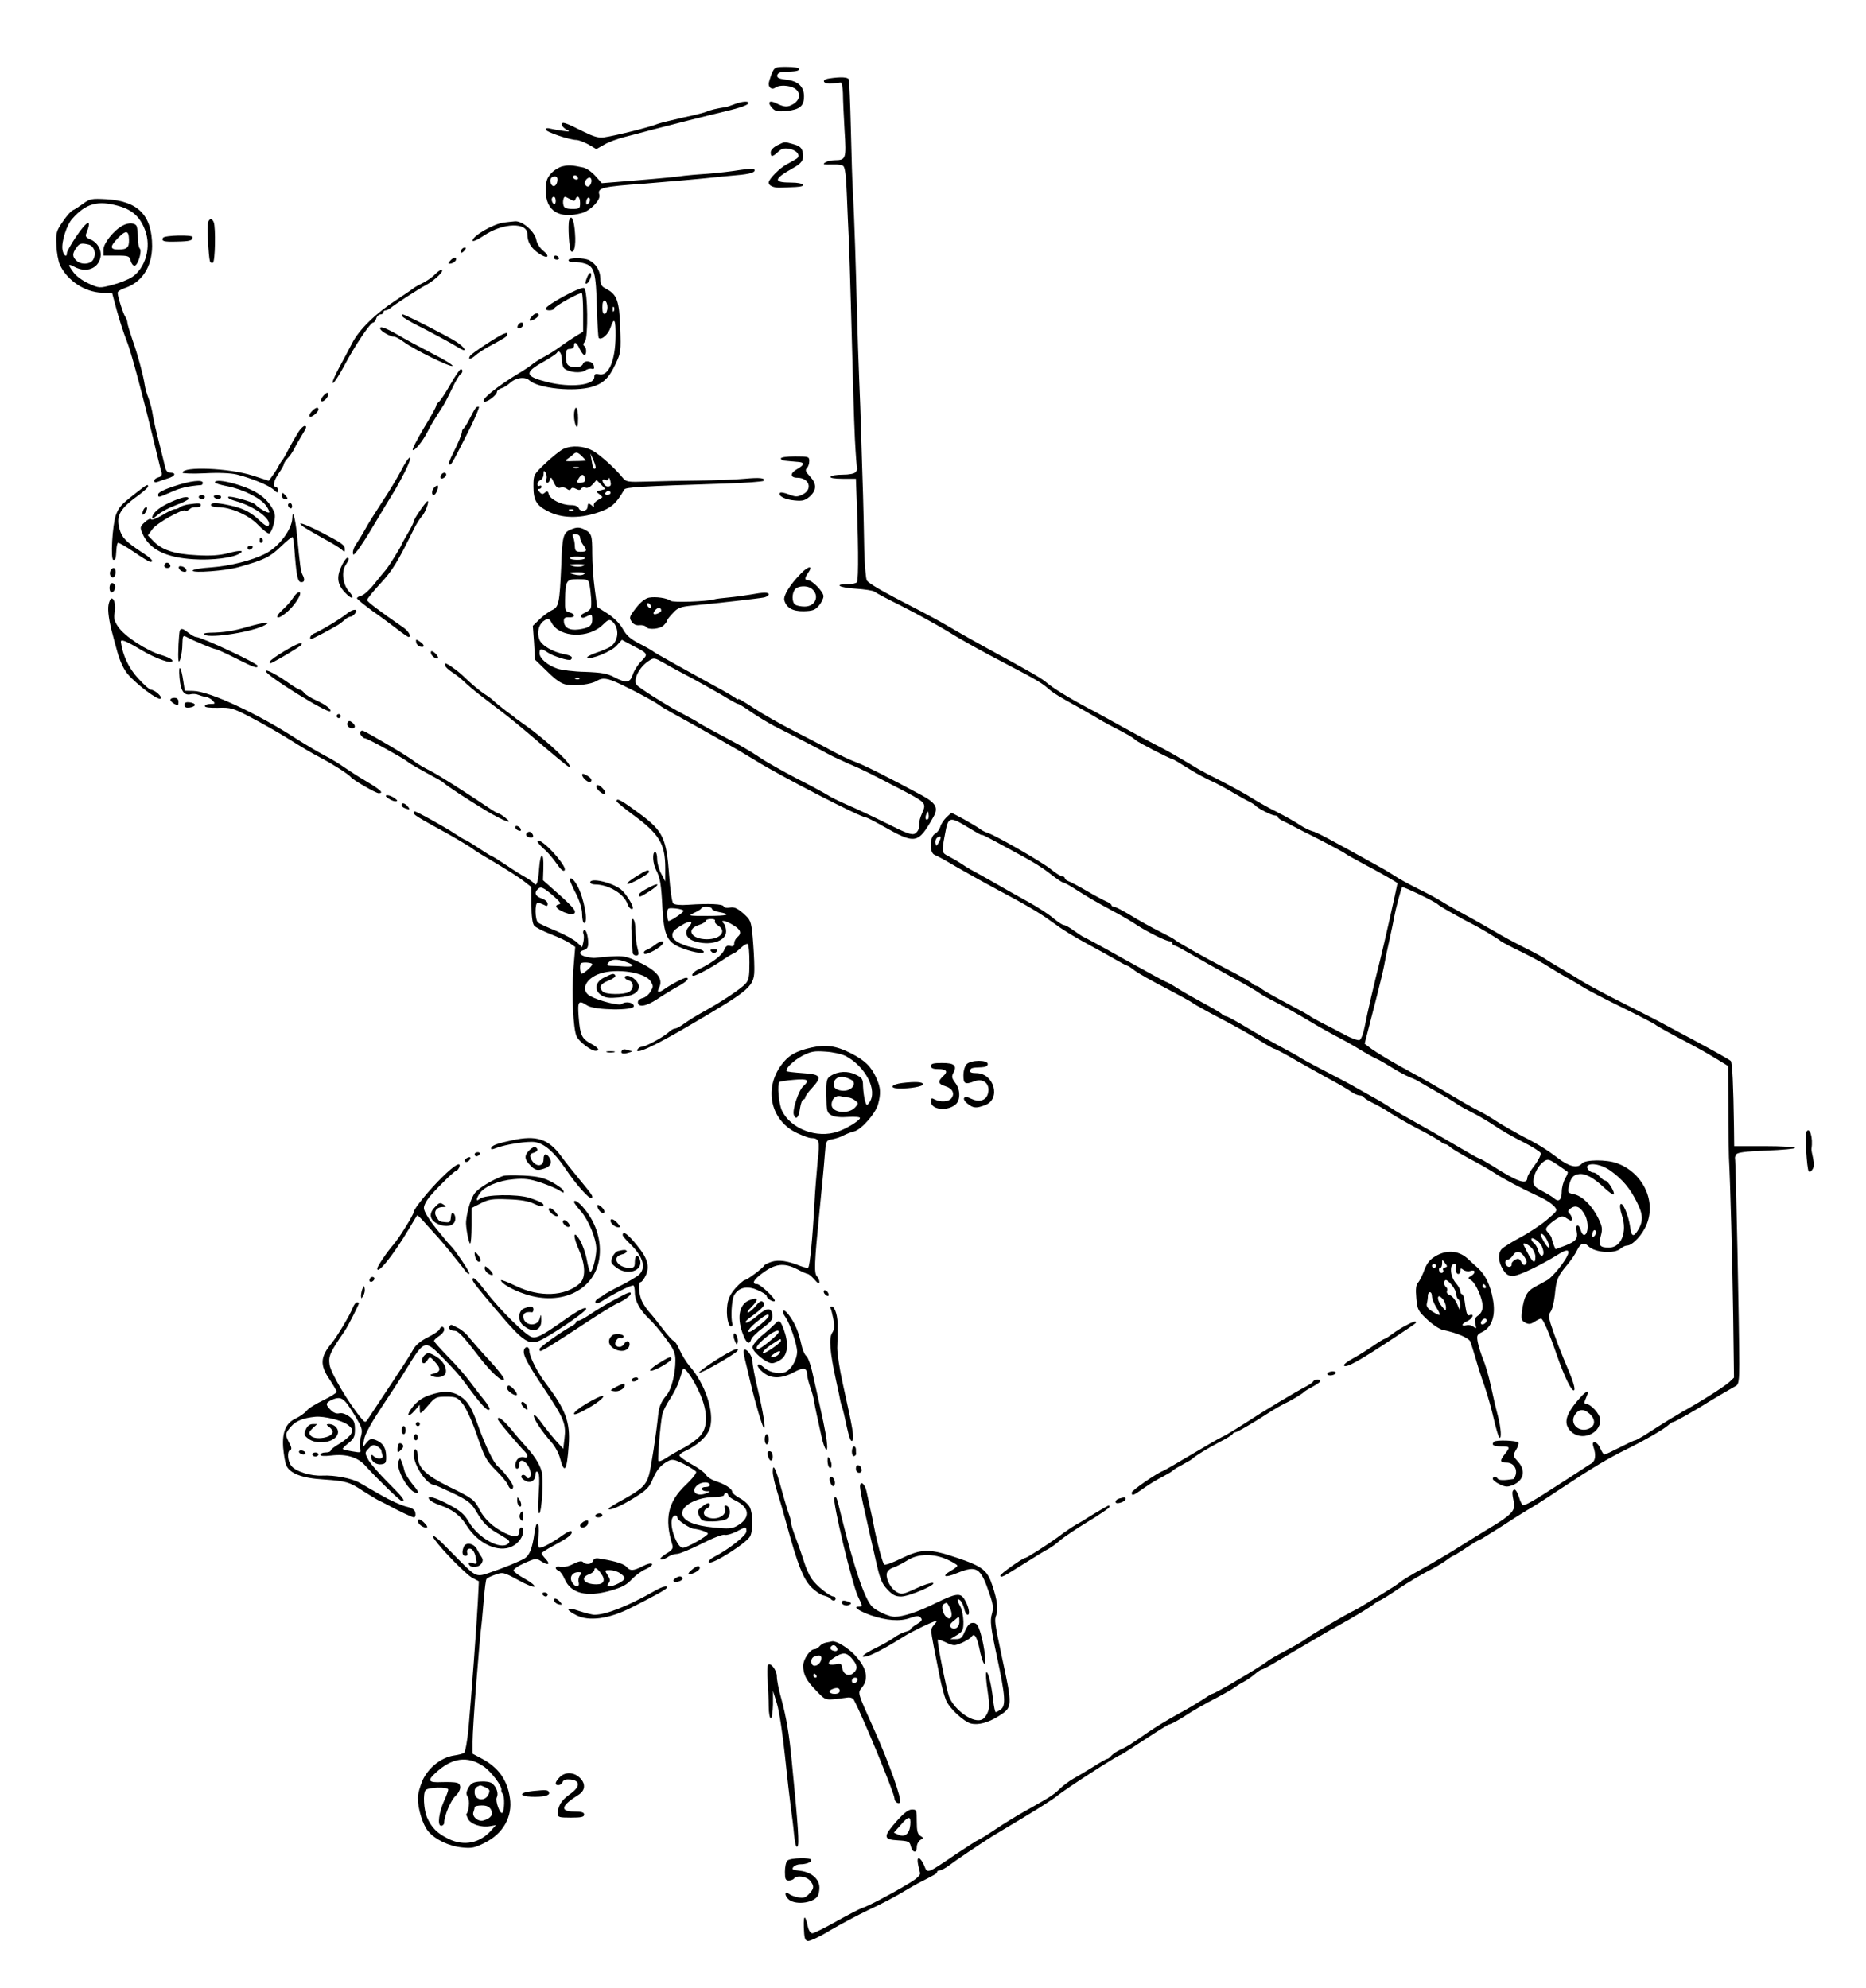 <?xml version="1.0" standalone="no"?>
<!DOCTYPE svg PUBLIC "-//W3C//DTD SVG 20010904//EN"
 "http://www.w3.org/TR/2001/REC-SVG-20010904/DTD/svg10.dtd">
<svg version="1.0" xmlns="http://www.w3.org/2000/svg"
 width="920pt" height="980pt" viewBox="0 0 920 980"
 preserveAspectRatio="xMidYMid meet">
<g transform="translate(0,980) scale(0.1,-0.1)"
fill="#000000" stroke="none">
<path d="M3804 9435 c-7 -19 -14 -41 -14 -49 0 -20 18 -30 33 -18 18 14 69 12
95 -4 31 -20 28 -56 -7 -77 -29 -17 -44 -16 -88 6 -31 14 -40 2 -17 -24 16
-18 27 -20 73 -16 64 7 85 24 85 72 0 48 -30 76 -88 82 -36 5 -46 9 -44 22 2
10 14 16 33 17 58 1 75 4 75 14 0 6 -27 10 -61 10 -59 0 -60 -1 -75 -35z"/>
<path d="M4087 9413 c-41 -6 -28 -29 14 -25 19 2 38 5 44 5 5 1 10 -23 11 -53
0 -30 4 -113 8 -184 9 -141 7 -145 -49 -146 -16 0 -37 -5 -45 -10 -17 -11 -11
-12 40 -11 19 1 41 -2 47 -7 9 -5 15 -50 18 -138 3 -71 7 -174 10 -229 2 -55
7 -197 10 -315 13 -472 14 -530 20 -665 4 -77 9 -142 11 -144 2 -2 -1 -10 -7
-18 -7 -8 -32 -13 -65 -13 -29 0 -56 -4 -59 -10 -4 -6 18 -10 59 -10 l66 0 1
-32 c11 -259 13 -464 4 -478 -3 -5 -24 -10 -46 -10 -72 0 -40 -17 40 -22 44
-3 86 -9 93 -15 7 -6 69 -39 138 -73 69 -35 163 -87 210 -115 91 -56 169 -99
320 -178 125 -65 160 -86 190 -113 24 -21 55 -40 146 -90 22 -12 58 -33 80
-46 21 -13 63 -37 93 -52 77 -40 93 -49 110 -64 12 -12 166 -91 181 -94 6 -1
21 -10 95 -56 28 -17 70 -40 95 -51 25 -11 72 -36 105 -56 33 -19 71 -41 85
-47 14 -7 27 -16 30 -19 9 -13 81 -49 95 -49 8 0 15 -3 15 -7 0 -5 10 -13 23
-19 12 -5 42 -21 67 -34 25 -13 54 -28 65 -33 89 -45 168 -87 178 -95 6 -5 48
-28 92 -52 88 -46 165 -91 165 -94 0 -6 -72 -327 -85 -376 -31 -122 -65 -269
-76 -328 -7 -36 -18 -66 -26 -69 -7 -3 -42 9 -76 28 -34 18 -84 44 -112 58
-27 14 -52 28 -55 31 -6 6 -42 25 -150 83 -41 22 -82 46 -91 53 -8 8 -19 14
-24 14 -5 0 -16 6 -24 14 -9 8 -65 40 -126 71 -114 59 -246 134 -255 144 -3 3
-36 21 -74 40 -38 19 -101 54 -140 78 -38 23 -76 43 -83 43 -7 0 -13 4 -13 8
0 4 -12 13 -27 19 -16 7 -59 30 -98 53 -38 22 -78 43 -87 46 -10 4 -18 10 -18
15 0 5 -6 9 -13 9 -7 0 -31 15 -53 33 -40 34 -276 170 -316 182 -13 4 -30 13
-38 20 -8 6 -43 27 -77 46 l-62 33 -25 -23 c-13 -13 -27 -34 -30 -47 -4 -13
-15 -28 -26 -34 -27 -14 -29 -94 -2 -104 9 -4 35 -17 57 -30 52 -31 198 -113
255 -143 136 -72 209 -115 263 -155 60 -44 108 -73 187 -116 36 -19 91 -50
123 -68 32 -19 61 -34 64 -34 3 0 21 -11 38 -25 18 -13 86 -52 151 -85 65 -34
125 -67 134 -74 8 -7 73 -43 144 -80 71 -37 156 -85 189 -107 34 -21 65 -39
70 -39 4 0 54 -26 110 -59 56 -32 134 -75 172 -96 39 -21 82 -46 97 -57 14
-10 33 -18 41 -18 9 0 19 -4 22 -10 3 -5 23 -17 43 -27 20 -9 62 -33 92 -53
30 -19 93 -55 140 -79 47 -24 92 -50 101 -57 8 -8 19 -14 24 -14 5 0 16 -6 24
-14 9 -8 52 -34 96 -58 45 -23 100 -55 123 -70 38 -26 141 -80 202 -108 47
-21 76 -39 94 -58 16 -19 15 -21 -36 -64 -29 -25 -89 -65 -133 -88 -44 -24
-86 -50 -92 -58 -19 -23 -16 -62 7 -100 15 -24 27 -32 49 -32 27 0 138 53 223
106 61 39 68 18 16 -53 -24 -32 -55 -65 -69 -73 -15 -8 -43 -24 -62 -34 -39
-21 -53 -47 -63 -118 -5 -41 -3 -48 16 -58 17 -9 26 -8 45 4 14 9 28 16 33 16
9 0 40 -70 76 -175 37 -108 76 -189 87 -178 6 6 -4 41 -26 94 -38 88 -68 166
-90 234 -10 34 -10 44 0 59 8 10 17 48 21 84 7 76 14 91 60 146 18 21 40 53
49 72 17 36 35 43 57 20 32 -31 128 -38 158 -11 9 8 23 15 31 15 28 0 79 55
99 108 45 117 -23 253 -148 298 -52 19 -156 18 -172 -1 -22 -26 -62 -17 -119
26 -59 45 -93 66 -190 116 -35 19 -87 49 -115 67 -28 19 -69 43 -91 53 -22 11
-85 47 -140 80 -55 33 -134 78 -175 100 -97 52 -189 107 -218 130 l-24 18 45
175 c25 96 48 191 51 210 3 19 15 76 26 125 11 50 22 102 24 116 7 39 34 140
39 146 5 4 168 -74 177 -86 3 -3 16 -12 29 -19 13 -8 40 -23 60 -34 20 -12 54
-30 76 -41 44 -22 137 -78 145 -87 3 -3 48 -27 100 -52 53 -26 112 -58 131
-71 20 -13 60 -37 90 -54 30 -16 72 -41 94 -55 22 -13 108 -58 190 -98 83 -41
152 -77 155 -80 3 -4 50 -31 105 -60 132 -70 131 -70 198 -110 l57 -35 1 -200
c0 -110 2 -222 3 -250 7 -132 17 -501 21 -778 l4 -308 -22 -21 c-25 -23 -143
-98 -232 -147 -33 -19 -97 -58 -142 -87 -45 -30 -86 -54 -91 -54 -5 0 -39 -16
-76 -35 -37 -19 -71 -35 -76 -35 -4 0 -13 14 -20 30 -15 36 -46 43 -34 8 14
-40 10 -70 -10 -82 -11 -6 -25 -15 -30 -19 -6 -4 -45 -29 -86 -56 -41 -26 -95
-61 -120 -77 -57 -36 -90 -54 -101 -54 -4 0 -14 18 -20 40 -7 22 -17 39 -23
37 -12 -5 -12 -16 -2 -64 9 -38 -15 -63 -119 -125 -38 -23 -110 -67 -160 -99
-49 -31 -129 -78 -178 -105 -48 -26 -95 -55 -105 -64 -9 -8 -51 -35 -92 -60
-41 -25 -84 -50 -95 -57 -11 -7 -27 -16 -35 -20 -46 -22 -209 -118 -235 -137
-16 -13 -64 -41 -106 -63 -42 -22 -83 -45 -90 -52 -32 -26 -260 -161 -273
-161 -3 0 -24 -13 -48 -29 -24 -16 -80 -49 -123 -72 -44 -24 -110 -64 -146
-89 -91 -63 -100 -69 -135 -85 -17 -7 -36 -21 -44 -29 -7 -9 -16 -16 -20 -16
-4 0 -37 -18 -71 -40 -35 -22 -80 -48 -99 -59 -19 -11 -49 -33 -65 -49 -30
-29 -46 -40 -175 -112 -36 -20 -100 -59 -143 -88 -43 -29 -81 -52 -84 -52 -3
0 -51 -31 -107 -68 -150 -102 -143 -99 -160 -57 -8 19 -20 35 -26 35 -9 0 -8
-19 6 -72 3 -11 -12 -26 -53 -51 -82 -50 -204 -114 -231 -122 -13 -4 -71 -34
-128 -66 -57 -32 -111 -59 -119 -59 -8 0 -17 12 -21 28 -14 65 -23 66 -21 2 2
-53 5 -65 19 -68 10 -2 60 21 110 52 51 30 138 76 192 102 55 25 127 63 160
83 34 20 78 46 99 56 73 37 77 40 77 47 0 5 6 8 14 8 7 0 29 12 49 27 31 24
140 97 212 143 13 8 83 50 155 93 72 43 143 89 158 101 44 37 306 206 319 206
2 0 55 34 117 75 62 41 117 75 122 75 6 0 32 14 60 31 63 41 104 64 184 106
36 19 72 40 80 47 8 6 27 18 41 25 14 7 39 24 54 37 15 13 32 24 36 24 4 0 29
13 56 29 40 24 166 98 274 161 14 8 62 35 105 59 43 25 93 55 110 68 17 13 33
23 36 23 3 0 46 26 94 59 49 32 114 71 144 86 30 15 69 38 87 51 17 13 34 24
37 24 2 0 32 18 65 40 33 22 63 40 67 40 3 0 49 29 103 63 53 35 112 72 131
83 19 10 93 57 163 104 160 106 232 149 327 196 84 41 188 101 208 121 7 7 17
13 21 13 8 0 115 61 176 100 24 15 108 64 135 79 12 7 15 29 15 107 0 164 -17
1009 -21 1014 -1 3 1 12 6 19 6 10 46 15 149 19 78 3 141 9 141 13 0 5 -67 9
-150 9 l-150 0 -1 93 c-3 208 -8 320 -16 327 -9 8 -68 41 -188 106 -44 23
-105 56 -135 72 -30 17 -125 65 -210 108 -85 43 -177 92 -205 110 -27 17 -72
44 -99 60 -28 16 -66 39 -85 52 -20 12 -68 38 -108 57 -39 20 -100 53 -135 74
-35 20 -99 57 -142 80 -44 24 -96 53 -116 66 -20 13 -74 42 -121 65 -46 23
-95 50 -109 60 -14 9 -47 30 -75 45 -250 139 -313 173 -336 178 -14 4 -42 18
-63 32 -21 14 -70 42 -110 62 -39 19 -93 50 -121 67 -27 18 -93 54 -145 81
-52 26 -107 55 -122 64 -115 69 -152 90 -213 121 -38 20 -113 60 -165 89 -52
29 -126 70 -165 90 -96 51 -175 100 -205 126 -22 20 -92 60 -280 162 -49 27
-104 57 -207 117 -37 22 -113 63 -168 91 -152 78 -219 117 -231 133 -5 8 -11
75 -13 150 -1 76 -4 198 -6 272 -3 75 -6 205 -9 290 -2 85 -7 211 -10 280 -3
69 -8 220 -11 335 -5 210 -13 459 -20 590 -3 39 -7 176 -10 305 -3 129 -8 241
-10 248 -4 12 -40 14 -98 5z m688 -3693 c36 -22 65 -38 65 -36 0 4 21 -6 145
-74 114 -61 150 -84 199 -122 27 -21 52 -38 57 -38 5 0 33 -15 62 -34 59 -38
99 -61 197 -114 36 -19 83 -47 105 -62 50 -33 144 -80 162 -80 7 0 13 -4 13
-10 0 -5 4 -10 9 -10 5 0 42 -20 82 -43 41 -24 130 -74 199 -112 69 -37 132
-74 140 -81 8 -7 49 -29 90 -50 41 -21 109 -59 150 -84 41 -25 100 -58 130
-74 30 -15 84 -45 120 -67 36 -22 75 -44 88 -49 12 -5 46 -25 75 -43 28 -18
68 -39 87 -47 19 -7 40 -17 45 -21 6 -4 27 -16 48 -28 97 -55 114 -65 137 -81
14 -10 50 -30 80 -45 30 -15 80 -45 110 -65 30 -21 92 -56 138 -79 46 -23 85
-48 88 -55 3 -8 -11 -35 -30 -61 -20 -25 -36 -53 -36 -61 0 -37 -49 -20 -175
61 -31 19 -59 35 -63 35 -4 0 -45 23 -92 51 -47 28 -134 78 -195 112 -60 33
-128 72 -150 87 -22 15 -62 39 -90 54 -27 15 -63 35 -80 45 -16 10 -84 46
-150 80 -66 34 -124 66 -130 71 -5 4 -44 25 -85 47 -41 22 -118 65 -170 96
-52 32 -99 57 -104 57 -5 0 -17 6 -25 14 -9 7 -50 31 -91 53 -41 22 -97 54
-124 71 -28 18 -53 32 -57 32 -3 0 -95 50 -203 110 -108 61 -199 110 -201 110
-3 0 -24 14 -47 30 -22 17 -46 30 -53 30 -6 0 -29 15 -51 33 -21 19 -77 55
-124 81 -47 26 -92 51 -100 56 -15 9 -149 85 -185 104 -11 6 -33 20 -48 30
-16 11 -43 26 -60 35 -34 17 -35 19 -18 108 16 89 22 90 116 33z m-146 -72
c-12 -21 -13 -21 -17 -4 -2 10 2 22 9 27 20 12 22 4 8 -23z m3100 -1625 c3 -2
-3 -17 -12 -32 -9 -16 -17 -45 -17 -64 0 -42 -15 -55 -38 -34 -9 8 -36 24 -59
36 -34 17 -43 27 -43 47 0 33 24 79 51 98 20 14 25 13 68 -16 25 -17 48 -33
50 -35z m210 7 c61 -44 97 -87 131 -155 32 -63 33 -96 4 -142 -21 -33 -31 -28
-37 20 -8 56 -36 122 -47 111 -5 -5 -2 -29 7 -56 27 -83 -4 -158 -64 -158 -46
0 -53 10 -41 56 10 36 8 47 -12 89 -30 61 -79 110 -120 118 -30 6 -31 9 -25
39 9 41 21 56 48 60 31 6 75 -18 124 -65 24 -22 45 -38 49 -35 8 9 -28 68 -41
68 -6 0 -18 9 -28 20 -9 11 -23 20 -31 20 -17 0 -38 24 -29 33 16 17 73 5 112
-23z m-124 -221 c18 -34 16 -90 -2 -96 -7 -3 -15 7 -19 21 -9 35 -28 33 -21
-2 8 -38 -3 -52 -58 -73 l-46 -17 -10 24 c-5 14 -9 28 -9 31 0 4 -7 15 -16 25
-14 15 -15 20 -3 34 8 10 27 25 43 35 26 16 31 16 52 2 20 -13 24 -13 24 -1 0
8 -5 19 -12 26 -9 9 -8 15 7 26 25 18 49 6 70 -35z m46 -102 c-8 -8 -11 -7
-11 4 0 20 13 34 18 19 3 -7 -1 -17 -7 -23z m-233 -21 c22 -45 8 -50 -17 -5
-16 28 -19 40 -10 37 8 -2 20 -17 27 -32z m-28 -26 c5 -10 10 -26 10 -34 0
-25 -19 -19 -26 9 -3 13 -12 29 -20 36 -8 6 -14 16 -14 21 0 14 38 -10 50 -32z
m-50 -10 c11 -11 20 -31 20 -45 0 -45 -17 -28 -58 58 -7 15 19 6 38 -13z m-34
-46 c12 -17 14 -28 6 -36 -7 -7 -14 -4 -21 11 -10 17 -16 19 -31 11 -11 -6
-19 -16 -17 -23 1 -7 -5 -12 -13 -12 -8 0 -16 8 -18 18 -2 9 3 17 10 17 7 0
19 9 26 20 17 27 38 25 58 -6z"/>
<path d="M3620 9286 c-19 -7 -38 -14 -43 -14 -35 -5 -84 -16 -92 -22 -5 -3
-57 -17 -115 -29 -58 -13 -114 -27 -125 -31 -45 -18 -207 -58 -266 -67 -28 -4
-51 3 -100 27 -94 47 -109 52 -109 36 0 -7 10 -18 23 -25 19 -10 17 -11 -18
-6 -22 3 -50 8 -62 11 -14 4 -23 2 -23 -4 0 -12 118 -52 152 -52 10 0 37 -10
59 -22 l39 -23 39 22 c22 13 66 29 98 37 32 8 92 24 133 35 79 21 293 75 370
93 68 16 110 31 110 40 0 11 -29 9 -70 -6z"/>
<path d="M3833 9084 c-20 -10 -33 -24 -33 -35 0 -24 8 -24 36 2 18 17 30 20
57 15 37 -7 56 -34 35 -48 -7 -5 -29 -17 -49 -28 -35 -18 -89 -73 -89 -90 0
-16 26 -27 60 -25 19 1 52 2 73 3 61 3 42 22 -22 22 -90 0 -88 17 8 71 48 26
57 44 47 84 -4 17 -17 27 -44 34 -46 13 -41 14 -79 -5z"/>
<path d="M2773 8980 c-17 -4 -43 -20 -57 -36 -21 -24 -25 -39 -25 -84 -1 -100
67 -142 179 -110 42 12 93 66 85 90 -11 34 12 40 225 55 102 8 302 26 335 30
17 2 67 7 113 11 75 6 103 16 89 31 -3 3 -34 0 -69 -5 -35 -6 -103 -14 -153
-18 -49 -3 -103 -8 -120 -10 -42 -6 -88 -11 -259 -25 l-149 -12 -32 36 c-18
20 -44 38 -59 41 -56 12 -72 13 -103 6z m77 -60 c0 -5 -7 -7 -15 -4 -8 4 -12
10 -9 15 6 11 24 2 24 -11z m-102 -12 c-4 -27 -23 -34 -32 -13 -8 21 1 35 20
35 10 0 14 -8 12 -22z m166 -11 c-7 -19 -20 -22 -29 -7 -9 15 16 43 27 32 5
-5 6 -16 2 -25z m-174 -88 c0 -11 -4 -17 -10 -14 -5 3 -10 13 -10 21 0 8 5 14
10 14 6 0 10 -9 10 -21z m71 9 c17 -10 23 -10 26 0 9 23 23 12 23 -18 0 -28
-2 -30 -39 -30 -28 0 -40 5 -43 18 -5 17 0 42 8 42 2 0 14 -6 25 -12z m90 -21
c-8 -8 -11 -7 -11 4 0 20 13 34 18 19 3 -7 -1 -17 -7 -23z"/>
<path d="M410 8796 c-19 -14 -42 -29 -50 -32 -9 -3 -31 -28 -50 -56 -32 -46
-35 -56 -32 -115 1 -36 9 -80 18 -100 37 -77 122 -133 207 -136 l50 -2 23 -86
c13 -48 35 -115 49 -150 22 -54 81 -275 149 -559 9 -36 18 -75 22 -86 4 -16 0
-23 -15 -27 -12 -3 -21 -11 -21 -17 0 -8 7 -9 18 -5 9 4 32 11 50 17 35 10 43
28 12 28 -13 0 -22 9 -26 28 -3 15 -17 68 -29 117 -13 50 -27 110 -31 135 -3
25 -13 63 -21 85 -9 22 -17 51 -19 65 -6 44 -35 153 -61 225 -13 39 -25 77
-25 85 0 8 -5 20 -9 26 -10 12 -39 102 -39 121 0 6 16 17 35 23 85 28 134 104
135 206 0 152 -69 223 -225 232 -74 4 -83 2 -115 -22z m177 -12 c66 -19 104
-54 128 -118 32 -83 3 -187 -64 -232 -20 -13 -64 -30 -99 -39 -62 -16 -63 -16
-116 8 -29 13 -63 38 -74 55 -29 39 -28 44 6 26 57 -30 115 -9 127 46 8 37
-14 76 -52 91 -18 7 -23 14 -18 27 31 76 6 68 -50 -15 -25 -37 -45 -73 -45
-80 0 -26 -18 -12 -22 17 -6 37 21 122 48 151 68 77 127 93 231 63z m-149
-190 c27 -8 38 -44 22 -73 -13 -25 -61 -28 -84 -5 -20 19 -20 34 0 62 16 23
25 25 62 16z"/>
<path d="M605 8688 c-44 -23 -95 -88 -95 -118 l0 -30 64 0 c60 0 64 -2 70 -25
4 -14 12 -25 19 -25 16 0 39 72 26 85 -5 5 -9 28 -9 51 0 23 -3 49 -6 58 -7
18 -40 20 -69 4z m31 -69 c1 -39 -9 -49 -53 -49 -42 0 -42 15 -1 57 39 40 53
38 54 -8z"/>
<path d="M2806 8714 c-7 -23 0 -143 9 -152 15 -15 25 27 20 87 -4 66 -18 98
-29 65z"/>
<path d="M1026 8705 c-6 -16 2 -170 9 -193 3 -7 9 -10 15 -7 11 7 14 173 4
199 -8 20 -20 21 -28 1z"/>
<path d="M2485 8703 c-51 -6 -155 -66 -155 -89 0 -7 24 3 58 26 93 62 212 65
212 6 0 -39 18 -69 56 -95 42 -29 60 -18 22 13 -15 12 -31 36 -34 54 -8 41
-68 93 -104 91 -14 -1 -38 -4 -55 -6z"/>
<path d="M804 8628 c-10 -17 4 -21 67 -19 64 1 79 5 79 22 0 13 -139 9 -146
-3z"/>
<path d="M2275 8569 c-11 -17 1 -21 15 -4 8 9 8 15 2 15 -6 0 -14 -5 -17 -11z"/>
<path d="M2730 8530 c0 -5 7 -10 16 -10 8 0 12 5 9 10 -3 6 -10 10 -16 10 -5
0 -9 -4 -9 -10z"/>
<path d="M2219 8514 c-12 -14 -11 -16 5 -13 11 2 21 10 24 17 5 17 -13 15 -29
-4z"/>
<path d="M2803 8516 c2 -6 15 -10 27 -8 13 1 38 -2 56 -8 45 -15 52 -45 57
-217 2 -78 6 -145 9 -149 13 -12 47 17 58 51 18 55 26 41 25 -42 -1 -122 -35
-200 -82 -188 -18 4 -23 1 -23 -14 0 -40 -116 -53 -229 -25 -113 28 -118 47
-26 98 35 20 67 41 70 46 11 18 25 -1 25 -34 0 -19 6 -38 13 -43 23 -19 82
-24 102 -9 11 7 25 11 33 8 10 -3 13 1 10 14 -4 24 -46 31 -54 10 -3 -9 -17
-16 -29 -16 -44 0 -55 10 -55 51 0 32 3 39 20 39 11 0 20 7 20 15 0 25 14 17
28 -15 8 -16 18 -30 23 -30 12 0 12 37 -1 45 -6 4 -5 11 3 20 18 17 15 254 -3
265 -16 10 -190 -85 -190 -102 0 -11 38 -10 42 1 5 14 130 83 137 75 3 -3 6
-47 6 -97 l0 -92 -33 -20 c-18 -11 -53 -34 -76 -51 -24 -18 -63 -43 -87 -55
-24 -13 -49 -29 -56 -36 -7 -6 -29 -21 -50 -34 -122 -72 -216 -149 -182 -149
17 1 59 34 59 48 0 6 10 14 22 18 12 3 30 15 41 25 30 28 75 34 97 14 44 -40
221 -58 309 -32 56 17 84 44 117 115 25 53 26 62 22 177 -5 133 -16 163 -69
191 -24 12 -29 21 -29 52 -1 38 -21 71 -55 89 -27 14 -107 13 -102 -1z m192
-231 c0 -16 -6 -30 -12 -32 -9 -3 -13 7 -13 32 0 25 4 35 13 33 6 -3 12 -17
12 -33z m32 -17 c-3 -8 -6 -5 -6 6 -1 11 2 17 5 13 3 -3 4 -12 1 -19z"/>
<path d="M2143 8446 c-12 -13 -39 -31 -60 -42 -21 -10 -40 -21 -43 -24 -3 -3
-41 -29 -85 -58 -102 -66 -185 -147 -219 -214 -15 -29 -45 -86 -67 -126 -22
-41 -34 -72 -27 -70 7 2 33 43 58 90 49 93 126 208 140 208 5 0 12 9 15 20 3
11 13 20 21 20 8 0 14 5 14 10 0 6 5 10 10 10 6 0 16 5 23 10 24 20 143 97
174 113 48 25 103 80 76 76 -5 -1 -18 -11 -30 -23z"/>
<path d="M2893 8429 c-8 -22 -9 -29 -1 -27 14 5 29 46 20 52 -5 3 -13 -9 -19
-25z"/>
<path d="M2626 8244 c-27 -27 -14 -34 19 -11 11 9 14 16 7 21 -6 3 -18 -1 -26
-10z"/>
<path d="M1985 8239 c4 -5 37 -25 73 -43 63 -32 163 -85 210 -114 40 -23 23 7
-18 33 -45 29 -253 135 -264 135 -4 0 -4 -5 -1 -11z"/>
<path d="M2555 8199 c-4 -6 -5 -13 -2 -16 7 -7 27 6 27 18 0 12 -17 12 -25 -2z"/>
<path d="M1875 8178 c6 -13 50 -38 70 -38 6 0 26 -11 45 -25 51 -38 230 -126
241 -119 5 3 -41 32 -103 63 -62 32 -136 72 -164 89 -64 37 -96 48 -89 30z"/>
<path d="M2480 8153 c-25 -10 -155 -95 -162 -107 -13 -20 2 -19 25 1 12 11 42
31 66 44 85 46 91 50 91 60 0 5 -1 9 -2 8 -2 0 -10 -3 -18 -6z"/>
<path d="M2221 7906 c-23 -41 -49 -80 -57 -87 -8 -6 -14 -16 -14 -21 0 -5 -27
-54 -61 -109 -33 -56 -58 -104 -54 -107 8 -8 50 44 72 88 15 31 32 58 81 135
7 11 26 48 42 82 16 34 34 64 40 68 12 7 13 25 2 25 -5 0 -28 -34 -51 -74z"/>
<path d="M1596 7851 c-11 -12 -16 -24 -12 -28 9 -9 39 22 34 37 -2 7 -10 4
-22 -9z"/>
<path d="M2344 7787 c-5 -6 -18 -30 -29 -52 -11 -22 -24 -43 -28 -46 -5 -3 -9
-10 -9 -15 -1 -15 -18 -56 -44 -108 -14 -26 -23 -51 -20 -54 9 -8 10 -7 85
141 39 75 66 139 62 142 -5 2 -13 -1 -17 -8z"/>
<path d="M1537 7772 c-10 -10 -14 -22 -10 -25 7 -8 43 21 43 35 0 14 -16 9
-33 -10z"/>
<path d="M2830 7753 c0 -21 5 -45 10 -53 7 -11 10 0 10 38 0 28 -4 52 -10 52
-5 0 -10 -17 -10 -37z"/>
<path d="M1473 7673 c-10 -16 -32 -53 -48 -83 -15 -30 -31 -57 -34 -60 -3 -3
-12 -16 -19 -30 -7 -14 -21 -35 -30 -47 l-17 -23 -80 26 c-116 37 -345 46
-345 14 0 -4 49 -6 109 -3 69 4 128 1 158 -6 72 -18 155 -52 181 -74 19 -18
22 -18 22 -4 0 9 -4 17 -10 17 -17 0 -11 30 15 68 14 20 25 40 25 45 0 4 8 17
18 28 11 10 25 32 33 47 7 15 24 44 36 64 26 42 27 48 14 48 -5 0 -18 -12 -28
-27z"/>
<path d="M2778 7587 c-15 -7 -54 -38 -87 -69 -61 -58 -61 -58 -61 -116 0 -69
15 -94 73 -123 64 -33 149 -36 237 -8 71 22 97 44 138 116 7 11 80 16 490 29
106 3 194 10 197 14 9 14 -19 17 -95 10 -41 -4 -144 -8 -230 -9 -85 -1 -200
-3 -254 -5 -90 -3 -100 -1 -115 18 -36 45 -110 112 -148 134 -45 24 -103 28
-145 9z m92 -37 c11 -11 19 -20 18 -21 -2 0 -27 -2 -56 -2 -44 -2 -50 0 -35
10 10 7 23 17 28 22 15 15 23 13 45 -9z m66 -58 c-9 -8 -13 0 -19 38 l-6 35
15 -34 c8 -18 13 -36 10 -39z m-83 1 c-7 -2 -19 -2 -25 0 -7 3 -2 5 12 5 14 0
19 -2 13 -5z m-159 -55 c-3 -10 -1 -18 5 -18 5 0 11 8 13 18 3 12 7 9 18 -15
11 -24 19 -31 33 -27 10 3 24 1 32 -6 9 -7 15 -8 20 0 4 7 12 7 25 0 13 -7 21
-7 25 1 4 6 14 8 22 5 9 -4 23 3 35 16 l19 22 22 -22 22 -23 -24 -6 c-23 -6
-23 -7 -6 -19 10 -8 17 -15 14 -16 -2 -2 -13 -8 -24 -15 -11 -6 -19 -17 -17
-24 2 -10 0 -10 -12 1 -16 12 -17 11 -20 -12 -2 -19 -35 -22 -42 -4 -4 10 -18
16 -40 16 -44 0 -101 28 -108 53 -4 16 -8 18 -19 9 -11 -10 -17 -9 -27 3 -9
10 -9 15 -1 15 6 0 11 5 11 11 0 5 -4 7 -10 4 -5 -3 -10 0 -10 8 0 8 7 17 15
21 8 3 15 16 15 28 0 19 2 20 10 8 5 -8 7 -23 4 -32z m189 8 c7 -18 -1 -26
-25 -26 -16 0 -16 3 -6 20 15 24 24 25 31 6z m119 -44 c-8 -2 -18 2 -23 10
-13 20 -11 28 6 22 9 -4 15 0 16 7 1 8 4 3 8 -11 5 -18 3 -26 -7 -28z m8 -32
c0 -5 -7 -10 -16 -10 -8 0 -12 5 -9 10 3 6 10 10 16 10 5 0 9 -4 9 -10z m-183
-86 c-3 -3 -12 -4 -19 -1 -8 3 -5 6 6 6 11 1 17 -2 13 -5z"/>
<path d="M1978 7481 c-20 -38 -62 -108 -95 -157 -32 -49 -70 -109 -83 -134
-14 -25 -33 -56 -42 -69 -10 -13 -18 -33 -18 -44 0 -17 4 -15 26 14 14 19 39
57 55 84 44 74 51 85 84 140 51 83 54 88 90 157 19 37 31 69 26 72 -4 3 -24
-25 -43 -63z"/>
<path d="M3850 7540 c0 -5 8 -11 18 -11 17 -2 43 -4 75 -7 25 -3 21 -15 -14
-35 -35 -20 -34 -42 3 -42 60 -1 76 -59 24 -83 -24 -12 -34 -12 -67 1 -21 8
-41 12 -44 7 -9 -15 26 -33 73 -37 39 -4 52 0 75 20 34 31 34 63 0 99 -21 22
-24 31 -15 40 7 7 12 22 12 35 0 22 -4 23 -70 23 -40 0 -70 -4 -70 -10z"/>
<path d="M2175 7459 c-4 -6 -5 -13 -2 -16 7 -7 27 6 27 18 0 12 -17 12 -25 -2z"/>
<path d="M858 7403 c-47 -15 -78 -31 -78 -39 0 -18 -2 -18 63 10 45 21 86 30
150 35 4 1 7 6 7 11 0 17 -62 10 -142 -17z"/>
<path d="M1060 7422 c0 -4 27 -13 61 -19 77 -15 164 -58 191 -96 11 -15 18
-31 15 -33 -5 -6 -57 24 -68 39 -10 13 -129 46 -134 37 -3 -5 14 -14 37 -20
91 -25 181 -91 162 -121 -4 -7 -21 3 -43 24 -45 43 -81 61 -149 76 -65 14 -92
14 -92 1 0 -5 15 -10 33 -10 63 0 151 -38 197 -85 24 -25 49 -45 56 -45 6 0
17 20 23 45 9 37 9 51 -3 73 -32 60 -84 96 -185 126 -59 17 -101 21 -101 8z"/>
<path d="M668 7368 c-72 -56 -82 -68 -97 -108 -17 -50 -27 -220 -12 -220 11 0
12 4 15 52 1 15 4 29 7 32 3 3 38 -17 78 -44 40 -28 77 -50 82 -50 21 0 6 17
-44 49 -78 52 -96 71 -108 114 -18 66 2 100 101 171 22 17 40 33 40 38 0 13
-6 10 -62 -34z"/>
<path d="M2142 7398 c-14 -14 -16 -38 -3 -38 10 0 26 39 19 46 -2 2 -10 -2
-16 -8z"/>
<path d="M1390 7355 c0 -8 7 -15 16 -15 14 0 14 3 4 15 -7 8 -14 15 -16 15 -2
0 -4 -7 -4 -15z"/>
<path d="M980 7350 c0 -5 7 -10 15 -10 8 0 15 5 15 10 0 6 -7 10 -15 10 -8 0
-15 -4 -15 -10z"/>
<path d="M1055 7350 c3 -5 13 -10 21 -10 8 0 14 5 14 10 0 6 -9 10 -21 10 -11
0 -17 -4 -14 -10z"/>
<path d="M833 7321 c-53 -25 -83 -52 -83 -76 0 -4 14 5 30 19 17 14 57 35 90
47 33 12 60 26 60 30 0 16 -34 9 -97 -20z"/>
<path d="M2072 7285 c-18 -25 -32 -50 -32 -55 0 -5 -13 -32 -30 -60 -16 -28
-30 -52 -30 -54 0 -7 -67 -115 -81 -129 -8 -9 -32 -38 -54 -66 -22 -28 -50
-53 -62 -57 -13 -3 -23 -9 -23 -13 0 -4 34 -32 75 -62 42 -29 98 -71 124 -91
27 -21 52 -38 55 -38 16 0 2 27 -23 45 -123 85 -181 129 -181 137 0 6 29 42
65 81 60 64 87 109 168 274 11 21 27 47 37 58 17 18 38 75 28 75 -2 0 -19 -20
-36 -45z"/>
<path d="M925 7313 c-16 -3 -34 -9 -39 -14 -6 -5 -16 -9 -24 -9 -8 0 -36 -13
-63 -30 -27 -16 -51 -25 -54 -20 -3 6 -17 -1 -31 -14 -24 -22 -25 -25 -11 -57
33 -77 115 -118 252 -126 90 -6 193 7 226 28 27 16 2 18 -56 2 -43 -11 -87
-14 -155 -10 -109 5 -172 26 -213 69 l-28 29 22 30 c21 30 151 103 163 92 3
-3 11 -1 18 5 13 11 18 12 43 12 8 0 15 5 15 10 0 10 -10 11 -65 3z"/>
<path d="M1420 7311 c0 -6 5 -13 10 -16 6 -3 10 1 10 9 0 9 -4 16 -10 16 -5 0
-10 -4 -10 -9z"/>
<path d="M706 7284 c-10 -25 1 -29 14 -5 6 12 7 21 1 21 -5 0 -12 -7 -15 -16z"/>
<path d="M1441 7245 c-2 -55 -65 -140 -132 -174 -63 -33 -173 -61 -268 -68
-50 -3 -91 -10 -91 -16 0 -13 161 -1 225 17 129 36 156 50 210 102 30 29 56
50 58 46 3 -4 8 -45 11 -92 9 -107 15 -130 32 -130 16 0 18 14 5 38 -8 16 -12
41 -27 197 -8 80 -22 130 -23 80z"/>
<path d="M1495 7204 c11 -8 54 -33 95 -56 41 -22 83 -47 93 -56 15 -14 17 -14
17 0 0 21 -12 30 -114 83 -86 44 -130 59 -91 29z"/>
<path d="M2815 7190 c-38 -15 -43 -33 -48 -180 -8 -184 -12 -203 -46 -218 -15
-7 -42 -27 -60 -44 l-34 -33 6 -83 5 -84 60 -58 c41 -41 70 -61 95 -65 43 -8
122 1 150 19 29 17 51 14 117 -17 66 -31 174 -89 192 -104 7 -6 36 -23 63 -38
155 -85 331 -185 410 -234 123 -77 520 -281 545 -281 5 0 40 -18 79 -40 165
-93 176 -92 252 41 27 47 15 70 -59 110 -154 83 -280 147 -327 164 -27 10 -77
34 -110 52 -33 18 -118 63 -189 99 -71 36 -162 88 -202 115 -41 27 -74 47 -74
43 0 -4 -6 -2 -12 4 -7 5 -33 21 -58 35 -181 99 -346 191 -350 196 -3 3 -32
20 -65 37 -46 23 -66 41 -84 73 -15 27 -43 55 -75 76 l-52 33 -12 90 c-7 49
-12 127 -12 173 0 90 -3 100 -37 118 -25 13 -40 13 -68 1z m45 -40 c0 -9 7
-25 15 -36 21 -28 19 -34 -12 -34 -24 0 -28 4 -29 28 0 15 -4 35 -8 44 -6 13
-3 17 13 15 12 -1 21 -8 21 -17z m24 -102 c-7 -11 -74 -10 -74 1 0 5 18 8 39
7 22 0 37 -4 35 -8z m-11 -38 c-12 -5 -34 -5 -50 0 -24 7 -21 8 22 9 38 0 45
-2 28 -9z m5 -41 c-11 -6 -29 -6 -50 0 -32 9 -31 9 17 10 38 0 46 -2 33 -10z
m27 -44 c9 -46 13 -108 8 -122 -3 -8 -17 -19 -30 -24 -13 -5 -21 -13 -18 -19
4 -7 12 -7 25 0 27 14 30 13 30 -14 0 -31 -16 -42 -68 -49 -46 -6 -72 10 -72
43 0 14 7 18 24 17 32 -3 35 16 4 24 -21 5 -23 11 -22 61 2 97 6 103 64 103
43 0 51 -3 55 -20z m-185 -196 c40 -73 183 -78 253 -8 24 24 32 27 44 17 39
-32 34 -100 -9 -127 -12 -7 -44 -21 -72 -30 -27 -10 -46 -20 -40 -23 18 -11
119 31 144 59 l26 29 54 -29 c76 -39 77 -41 42 -76 -17 -17 -36 -47 -42 -66
-14 -42 -32 -44 -92 -13 -34 18 -63 23 -143 26 -55 1 -117 9 -137 16 -48 16
-88 50 -88 76 0 24 8 25 38 5 26 -19 109 -45 116 -37 13 12 4 20 -31 27 -58
11 -113 43 -124 73 -12 32 -4 71 19 89 23 17 30 16 42 -8z m693 -273 c48 -26
117 -65 153 -86 35 -22 68 -40 73 -40 4 0 34 -18 66 -41 32 -22 84 -53 114
-69 67 -33 232 -119 270 -140 14 -8 58 -28 96 -45 69 -29 108 -49 273 -135
103 -54 109 -60 91 -102 -15 -35 -16 -40 -18 -75 0 -12 -10 -27 -20 -32 -15
-9 -44 2 -143 52 -69 34 -156 75 -194 91 -38 17 -80 37 -94 47 -14 9 -82 46
-151 81 -69 36 -153 83 -186 106 -33 22 -93 58 -134 79 -118 63 -164 88 -169
93 -3 3 -34 20 -70 39 -74 38 -222 131 -232 146 -17 24 14 87 59 116 27 18 28
18 78 -10 27 -16 90 -50 138 -75z m-556 -2 c-3 -3 -12 -4 -19 -1 -8 3 -5 6 6
6 11 1 17 -2 13 -5z m1719 -691 c-11 -11 -17 4 -9 23 7 18 8 18 11 1 2 -10 1
-21 -2 -24z"/>
<path d="M1280 7134 c0 -8 5 -12 10 -9 6 4 8 11 5 16 -9 14 -15 11 -15 -7z"/>
<path d="M1220 7100 c0 -5 4 -10 9 -10 6 0 13 5 16 10 3 6 -1 10 -9 10 -9 0
-16 -4 -16 -10z"/>
<path d="M1688 7018 c-30 -59 -27 -96 12 -138 17 -18 33 -30 37 -26 4 3 -4 17
-16 30 -30 32 -39 98 -17 130 18 28 20 36 8 36 -4 0 -15 -15 -24 -32z"/>
<path d="M816 7023 c-11 -11 -6 -23 9 -23 8 0 15 4 15 9 0 13 -16 22 -24 14z"/>
<path d="M882 6998 c3 -7 13 -15 22 -16 12 -3 17 1 14 10 -3 7 -13 15 -22 16
-12 3 -17 -1 -14 -10z"/>
<path d="M3948 6972 c-54 -55 -87 -109 -81 -131 10 -37 41 -55 95 -54 43 1 56
5 75 27 13 15 23 36 23 47 0 22 -56 79 -77 79 -17 0 -16 11 2 37 26 37 0 34
-37 -5z m54 -74 c41 -34 19 -88 -35 -88 -18 0 -38 4 -46 9 -17 11 -18 56 -1
76 15 18 60 20 82 3z"/>
<path d="M544 6985 c-7 -17 4 -37 17 -30 12 8 12 45 -1 45 -6 0 -13 -7 -16
-15z"/>
<path d="M547 6923 c-11 -10 -8 -43 3 -43 15 0 24 30 13 41 -5 5 -12 6 -16 2z"/>
<path d="M1445 6853 c-10 -16 -33 -42 -52 -59 -46 -42 -26 -53 21 -12 32 27
66 75 66 93 0 14 -20 2 -35 -22z"/>
<path d="M3700 6869 c-25 -4 -72 -11 -105 -14 -33 -3 -67 -7 -75 -10 -36 -10
-202 -16 -213 -7 -18 14 -73 22 -107 16 -19 -4 -42 -22 -65 -52 -32 -41 -34
-47 -21 -66 9 -14 23 -20 39 -18 14 1 28 -2 32 -8 10 -17 71 -11 88 8 10 10
17 21 17 25 0 3 12 19 28 35 23 26 37 31 97 37 120 11 329 35 353 40 12 3 22
10 22 15 0 11 -26 11 -90 -1z m-490 -60 c0 -6 -4 -7 -10 -4 -5 3 -10 11 -10
16 0 6 5 7 10 4 6 -3 10 -11 10 -16z m50 -19 c0 -9 -31 -23 -37 -16 -3 3 1 11
8 19 14 15 29 13 29 -3z"/>
<path d="M535 6818 c-5 -28 3 -83 21 -148 2 -8 12 -46 23 -85 12 -43 30 -83
50 -107 43 -51 149 -131 162 -122 13 7 -27 43 -47 44 -7 0 -35 25 -63 56 -46
50 -76 113 -85 179 -2 16 23 7 95 -36 78 -47 159 -75 159 -56 0 7 -26 20 -58
29 -70 21 -179 92 -210 139 -18 26 -22 42 -17 67 7 36 -1 72 -15 72 -5 0 -12
-15 -15 -32z"/>
<path d="M1713 6777 c-29 -25 -135 -88 -165 -100 -16 -6 -26 -27 -13 -27 5 0
85 42 126 66 11 6 27 18 37 27 10 10 23 17 29 17 6 0 16 6 22 14 21 25 -6 27
-36 3z"/>
<path d="M1221 6710 c-66 -20 -117 -28 -186 -29 -26 -1 -35 -4 -26 -10 29 -19
242 15 298 48 17 10 17 10 -2 10 -11 0 -49 -9 -84 -19z"/>
<path d="M887 6693 c-5 -8 -11 -130 -7 -148 4 -24 19 34 19 78 1 42 3 46 19
38 34 -19 135 -61 145 -61 5 0 50 -20 99 -45 90 -45 108 -52 108 -37 0 12
-277 142 -304 142 -6 0 -22 9 -36 20 -27 21 -36 24 -43 13z"/>
<path d="M2052 6633 c2 -10 11 -19 21 -21 23 -5 21 10 -4 26 -18 12 -20 11
-17 -5z"/>
<path d="M1400 6589 c-36 -21 -67 -44 -69 -50 -2 -6 0 -10 5 -8 28 12 145 82
150 90 11 19 -23 6 -86 -32z"/>
<path d="M2126 6576 c6 -16 34 -30 34 -18 0 10 -22 32 -32 32 -4 0 -5 -6 -2
-14z"/>
<path d="M2196 6517 c2 -7 17 -20 32 -30 15 -9 41 -29 58 -45 16 -16 53 -47
80 -68 28 -22 80 -61 115 -88 35 -27 91 -73 124 -101 127 -109 195 -165 200
-165 29 0 -108 130 -218 207 -18 13 -36 26 -42 30 -5 5 -30 24 -55 42 -25 19
-49 39 -55 45 -5 6 -23 20 -39 30 -31 20 -74 56 -115 96 -26 25 -76 60 -85 60
-3 0 -3 -6 0 -13z"/>
<path d="M885 6461 c5 -67 22 -92 57 -83 10 2 26 1 35 -3 10 -4 26 -9 36 -10
10 -1 26 -9 35 -18 15 -16 14 -17 -11 -17 -15 0 -27 -5 -27 -11 0 -6 25 -9 66
-8 61 2 72 -1 162 -48 53 -28 140 -77 192 -110 52 -33 120 -73 150 -88 58 -30
141 -83 150 -96 9 -13 123 -79 137 -79 27 0 10 16 -60 58 -40 23 -90 56 -112
71 -22 16 -65 42 -95 57 -30 16 -93 53 -140 83 -193 125 -429 234 -507 235
l-42 1 -7 45 c-11 77 -25 92 -19 21z"/>
<path d="M1310 6492 c0 -21 305 -210 318 -198 8 9 -23 33 -68 53 -25 11 -51
27 -59 36 -7 10 -17 17 -22 17 -5 0 -31 15 -57 34 -62 43 -112 69 -112 58z"/>
<path d="M840 6350 c0 -5 9 -14 20 -20 17 -9 20 -8 20 10 0 13 -7 20 -20 20
-11 0 -20 -4 -20 -10z"/>
<path d="M910 6325 c0 -12 7 -15 25 -13 14 2 26 8 26 13 0 6 -12 11 -26 13
-18 2 -25 -1 -25 -13z"/>
<path d="M1660 6270 c0 -5 5 -10 10 -10 6 0 10 5 10 10 0 6 -4 10 -10 10 -5 0
-10 -4 -10 -10z"/>
<path d="M1715 6240 c-8 -13 3 -30 21 -30 18 0 18 14 0 29 -10 8 -16 9 -21 1z"/>
<path d="M1777 6193 c-8 -7 11 -33 24 -33 11 0 187 -97 209 -115 13 -11 43
-28 155 -89 11 -6 22 -14 25 -17 10 -11 123 -85 208 -136 87 -52 141 -71 92
-33 -14 11 -28 20 -32 20 -4 0 -27 13 -50 29 -117 79 -248 162 -288 182 -25
12 -59 32 -76 45 -32 24 -96 63 -197 121 -66 37 -61 35 -70 26z"/>
<path d="M2870 5981 c0 -15 31 -42 41 -35 12 7 3 21 -22 34 -12 7 -19 7 -19 1z"/>
<path d="M2940 5922 c0 -14 36 -43 43 -35 4 3 0 15 -10 25 -17 19 -33 24 -33
10z"/>
<path d="M1914 5865 c11 -8 27 -15 35 -15 13 1 12 4 -3 15 -11 8 -27 15 -35
15 -13 -1 -12 -4 3 -15z"/>
<path d="M3040 5851 c0 -5 38 -36 83 -69 127 -93 157 -142 157 -261 l0 -66
-20 38 c-11 20 -20 53 -20 72 0 19 -4 35 -10 35 -15 0 -12 -57 5 -89 20 -39
25 -71 31 -186 7 -131 22 -166 82 -193 55 -24 122 -37 122 -24 0 6 -17 13 -37
17 -63 12 -111 35 -117 57 -5 23 7 36 57 64 35 19 47 11 23 -15 -24 -26 -13
-57 26 -70 75 -26 158 -2 158 47 0 16 -5 33 -12 40 -20 20 10 15 48 -9 37 -22
42 -40 19 -59 -8 -7 -15 -20 -15 -30 0 -13 -6 -17 -20 -13 -14 4 -22 -1 -29
-19 -10 -27 -65 -68 -128 -97 -24 -11 -40 -31 -24 -31 14 0 90 41 146 79 25
17 49 31 52 31 4 0 19 12 35 27 15 14 31 23 35 19 5 -4 8 -45 8 -91 0 -69 -3
-87 -20 -105 -23 -25 -120 -90 -210 -139 -33 -18 -74 -44 -92 -57 -17 -13 -37
-24 -44 -24 -7 0 -22 -8 -33 -19 -27 -24 -113 -71 -131 -71 -7 0 -17 -5 -21
-12 -20 -31 76 12 250 114 317 186 326 194 325 291 0 34 -4 100 -8 147 -8 82
-10 85 -47 118 -30 26 -45 32 -66 28 -15 -3 -28 0 -30 6 -4 12 -70 15 -175 8
-39 -3 -67 0 -74 7 -6 6 -15 69 -20 140 -13 178 -30 215 -136 295 -97 72 -123
87 -123 69z m330 -541 c0 -8 -62 -50 -74 -50 -3 0 -6 15 -6 33 0 32 1 32 40
29 22 -2 40 -8 40 -12z m140 10 c0 -5 16 -12 35 -16 65 -12 44 -19 -56 -19
-96 0 -98 0 -67 15 18 8 35 18 36 23 5 11 52 9 52 -3z m15 -60 c-3 -5 3 -15
15 -22 45 -28 13 -68 -55 -68 -77 0 -105 49 -40 70 19 6 35 16 35 21 0 5 12 9
26 9 14 0 22 -4 19 -10z"/>
<path d="M1980 5831 c0 -5 7 -12 16 -15 24 -9 28 -7 14 9 -14 17 -30 20 -30 6z"/>
<path d="M2040 5792 c0 -8 22 -22 100 -65 86 -46 175 -99 190 -111 8 -7 60
-39 115 -71 55 -33 117 -72 138 -89 l37 -29 0 -87 c0 -54 5 -92 13 -102 6 -9
44 -28 82 -43 39 -15 81 -35 95 -45 l26 -18 -9 -109 c-9 -127 -1 -297 16 -332
13 -27 71 -71 93 -71 24 0 15 15 -22 35 -46 25 -54 42 -61 131 -6 80 -1 86 43
57 36 -23 229 -26 229 -3 0 18 -41 26 -59 11 -12 -10 -110 14 -156 39 -50 27
-24 87 49 111 81 27 219 6 248 -37 15 -24 15 -28 0 -52 -8 -15 -26 -29 -39
-32 -13 -3 -23 -12 -23 -20 0 -28 41 -21 94 14 28 19 74 47 101 62 45 24 64
44 42 44 -11 0 -71 -31 -102 -53 -31 -22 -43 -22 -32 1 25 46 -7 87 -102 131
-57 27 -72 30 -135 26 -39 -3 -74 -6 -78 -7 -4 -1 -23 1 -40 5 -37 7 -44 26
-13 34 14 4 20 14 20 32 0 38 -11 72 -21 66 -4 -3 -6 -12 -2 -20 3 -8 2 -26
-1 -39 l-6 -25 -26 24 c-14 13 -60 38 -102 56 -42 17 -83 36 -89 41 -16 13
-17 98 -2 98 6 0 19 -5 30 -10 15 -9 19 -7 19 5 0 9 -13 21 -30 26 -33 12 -38
30 -15 49 12 10 24 5 67 -31 39 -33 47 -45 34 -47 -26 -5 -14 -23 28 -40 26
-10 41 -11 48 -4 11 11 -9 34 -101 115 l-54 48 2 59 c3 84 -15 84 -21 -1 -5
-70 -13 -92 -26 -73 -4 6 -23 19 -42 30 -19 10 -63 38 -98 62 -35 23 -65 42
-68 42 -3 0 -32 18 -65 40 -33 22 -63 40 -66 40 -3 0 -25 14 -50 30 -46 31
-188 110 -198 110 -3 0 -5 -4 -5 -8z m1047 -734 c45 -16 41 -25 -9 -22 -24 2
-54 3 -67 3 -20 1 -21 3 -11 16 15 18 42 19 87 3z m-167 -11 c0 -10 -41 -46
-52 -47 -8 0 -11 44 -4 51 8 8 56 4 56 -4z"/>
<path d="M2540 5722 c0 -5 7 -13 16 -16 10 -4 14 -1 12 6 -5 15 -28 23 -28 10z"/>
<path d="M2595 5690 c-3 -6 1 -13 10 -16 19 -8 30 0 20 15 -8 14 -22 14 -30 1z"/>
<path d="M2650 5652 c0 -5 15 -22 33 -38 19 -16 46 -49 62 -72 19 -28 32 -39
38 -33 7 7 -6 30 -37 68 -45 54 -96 94 -96 75z"/>
<path d="M3136 5479 c-27 -16 -46 -32 -43 -36 7 -7 107 48 107 59 0 14 -14 9
-64 -23z"/>
<path d="M2810 5461 c0 -4 13 -35 30 -67 19 -38 30 -74 30 -101 0 -24 5 -43
10 -43 22 0 -1 124 -33 183 -19 34 -37 48 -37 28z"/>
<path d="M2910 5450 c0 -5 10 -10 23 -10 68 0 145 -47 161 -97 6 -20 26 -33
26 -18 0 17 -36 72 -58 90 -44 35 -152 60 -152 35z"/>
<path d="M3188 5419 c-21 -11 -38 -24 -38 -29 0 -15 6 -13 50 15 61 39 52 49
-12 14z"/>
<path d="M3114 5193 c2 -43 5 -84 5 -90 1 -7 8 -13 17 -13 13 0 15 6 9 28 -8
29 -11 55 -13 115 -1 20 -7 37 -12 37 -7 0 -9 -28 -6 -77z"/>
<path d="M3229 5142 c-13 -10 -32 -22 -42 -25 -10 -4 -15 -11 -12 -17 8 -14
95 35 95 54 0 11 -17 6 -41 -12z"/>
<path d="M3508 5108 c9 -9 15 -9 24 0 9 9 7 12 -12 12 -19 0 -21 -3 -12 -12z"/>
<path d="M2980 4982 c-46 -22 -53 -63 -15 -88 20 -13 39 -15 84 -11 68 6 101
23 101 54 0 22 -33 53 -57 53 -20 0 -15 -17 7 -23 26 -7 26 -43 1 -57 -27 -14
-114 -13 -129 2 -21 21 -13 38 28 54 22 9 37 20 34 25 -7 12 -13 11 -54 -9z"/>
<path d="M4000 4636 c-75 -17 -113 -38 -148 -86 -88 -120 -51 -276 79 -336 28
-13 58 -24 67 -24 42 -1 45 -12 33 -116 -5 -55 -13 -151 -16 -214 -8 -154 -22
-301 -30 -308 -3 -3 -20 0 -38 7 -64 26 -108 32 -143 21 -18 -6 -34 -14 -36
-18 -5 -12 -85 -72 -96 -72 -5 0 -26 -18 -45 -39 -25 -28 -37 -52 -41 -83 -7
-49 4 -110 19 -106 6 2 8 7 6 13 -9 26 -4 116 8 139 22 40 65 50 117 26 24
-10 44 -23 44 -29 0 -6 9 -15 20 -21 11 -6 20 -7 20 -1 0 13 -72 81 -87 81
-29 0 -19 21 26 54 63 47 106 52 168 21 26 -14 52 -25 56 -25 4 0 19 -12 32
-27 17 -20 24 -23 25 -13 0 9 -5 21 -12 28 -15 15 -13 67 12 317 11 110 23
234 26 277 6 76 6 76 37 82 18 3 44 12 58 20 14 7 37 16 51 19 35 9 104 87
117 133 15 54 13 83 -8 129 -26 58 -57 88 -126 123 -73 37 -122 44 -195 28z
m168 -41 c99 -51 161 -171 118 -230 -12 -17 -14 -16 -22 11 -4 16 -8 47 -9 69
0 35 -4 42 -35 57 -39 20 -89 18 -125 -6 -20 -13 -22 -22 -21 -98 1 -77 3 -83
26 -96 16 -8 46 -11 83 -8 31 2 57 0 57 -5 0 -12 -66 -53 -109 -67 -103 -36
-233 13 -276 104 -16 34 -24 128 -12 140 2 3 34 8 71 11 70 6 80 -1 46 -32
-23 -21 -55 -118 -46 -141 10 -27 24 -14 30 31 4 25 11 45 17 45 5 0 9 5 9 10
0 6 15 27 33 46 52 57 45 68 -46 74 -42 3 -78 7 -79 10 -6 13 33 51 77 75 43
22 59 25 115 21 36 -2 80 -12 98 -21z m32 -120 c17 -10 11 -34 -11 -45 -30
-16 -79 -3 -79 21 0 42 42 53 90 24z m-19 -85 c8 0 24 -6 34 -14 19 -14 19
-15 1 -35 -33 -36 -116 -26 -116 13 0 29 20 48 45 42 11 -3 27 -6 36 -6z"/>
<path d="M3066 4621 c-9 -14 5 -19 34 -10 14 4 20 7 13 8 -6 1 -18 4 -26 7 -8
3 -18 1 -21 -5z"/>
<path d="M2993 4613 c9 -2 25 -2 35 0 9 3 1 5 -18 5 -19 0 -27 -2 -17 -5z"/>
<path d="M4766 4554 c-9 -9 -16 -32 -16 -55 0 -42 8 -47 55 -29 47 18 82 -19
64 -67 -11 -29 -43 -37 -79 -20 -38 20 -52 2 -19 -24 28 -22 42 -23 85 -7 81
29 46 158 -43 158 -23 0 -33 4 -30 13 4 13 8 14 57 16 19 1 30 6 30 16 0 21
-83 21 -104 -1z"/>
<path d="M4590 4545 c0 -10 10 -15 34 -15 43 0 52 -12 26 -35 -28 -26 -25 -39
12 -50 35 -11 47 -37 28 -60 -14 -17 -53 -19 -81 -5 -16 9 -19 7 -19 -10 0
-41 82 -50 123 -13 23 22 22 74 -4 106 -16 22 -18 30 -9 47 20 37 6 50 -55 50
-42 0 -55 -3 -55 -15z"/>
<path d="M4447 4461 c-54 -7 -64 -26 -14 -27 54 -1 118 10 118 21 -1 12 -38
14 -104 6z"/>
<path d="M8906 4221 c-8 -12 2 -180 11 -194 4 -6 11 -4 18 7 9 12 10 28 4 56
-5 22 -9 43 -8 47 9 55 -9 111 -25 84z"/>
<path d="M2525 4179 c-71 -15 -99 -25 -103 -37 -3 -9 3 -10 25 -1 47 18 156
35 191 29 45 -7 93 -48 147 -127 56 -84 123 -158 132 -149 8 8 7 11 -64 97
-29 35 -68 84 -86 109 -63 86 -122 105 -242 79z"/>
<path d="M2610 4130 c-27 -27 -25 -46 6 -76 19 -20 31 -24 52 -19 42 10 56 28
43 54 -15 28 -31 27 -31 -3 0 -44 -48 -38 -64 7 -4 14 0 20 14 24 21 6 26 18
10 28 -5 3 -18 -3 -30 -15z"/>
<path d="M2340 4110 c0 -5 4 -10 9 -10 6 0 13 5 16 10 3 6 -1 10 -9 10 -9 0
-16 -4 -16 -10z"/>
<path d="M2300 4090 c-8 -5 -11 -12 -7 -16 4 -4 13 -2 19 4 15 15 7 24 -12 12z"/>
<path d="M2181 3998 c-62 -60 -141 -157 -141 -172 0 -13 -72 -129 -100 -161
-31 -35 -80 -108 -80 -118 0 -33 79 66 155 193 21 36 40 67 42 69 1 2 22 -18
45 -45 24 -26 50 -55 58 -64 8 -9 33 -38 55 -65 22 -28 46 -57 52 -65 7 -8 19
-24 27 -35 8 -11 17 -17 20 -14 6 5 -75 124 -93 139 -4 3 -35 40 -69 82 -39
49 -62 87 -62 103 0 15 15 42 38 67 46 52 115 118 123 118 4 0 9 7 13 15 12
32 -22 13 -83 -47z"/>
<path d="M2480 4003 c-56 -20 -118 -59 -138 -83 -19 -24 -38 -83 -44 -140 -3
-25 13 -110 20 -110 4 0 7 39 7 88 l0 87 45 23 c39 20 57 23 135 20 62 -2 102
-9 128 -22 21 -10 41 -16 44 -12 11 10 -9 22 -66 41 -62 20 -220 17 -246 -5
-19 -16 -19 -1 0 27 24 35 95 64 168 70 54 5 80 1 135 -17 37 -13 78 -30 91
-39 20 -13 23 -13 19 -1 -2 8 -28 27 -57 43 -42 22 -70 28 -139 32 -48 2 -94
2 -102 -2z"/>
<path d="M2830 3874 c0 -3 15 -24 34 -45 39 -46 76 -136 76 -186 0 -39 -19
-113 -29 -113 -4 0 -12 27 -18 60 -6 33 -22 77 -34 97 -33 54 -36 21 -4 -50
32 -74 33 -136 3 -164 -72 -64 -198 -69 -315 -12 -40 19 -73 32 -73 28 0 -15
57 -48 118 -68 183 -62 351 22 368 186 9 87 -22 176 -85 246 -23 25 -41 35
-41 21z"/>
<path d="M2141 3846 c-29 -31 -21 -63 21 -81 45 -18 83 -6 83 28 0 26 -19 39
-21 14 -3 -31 -5 -34 -26 -32 -33 3 -32 3 -46 26 -16 25 -1 49 32 49 17 0 18
2 6 10 -21 14 -24 13 -49 -14z"/>
<path d="M2950 3840 c11 -20 30 -28 30 -12 0 11 -22 32 -32 32 -5 0 -4 -9 2
-20z"/>
<path d="M2706 3842 c-7 -11 34 -45 43 -36 3 2 -4 14 -16 25 -13 13 -23 17
-27 11z"/>
<path d="M2776 3782 c-7 -12 22 -38 31 -28 4 3 0 14 -9 22 -9 10 -18 12 -22 6z"/>
<path d="M3010 3782 c0 -13 23 -32 39 -32 11 0 10 4 -4 20 -19 21 -35 26 -35
12z"/>
<path d="M3070 3711 c0 -4 16 -23 36 -42 66 -64 82 -121 42 -155 -13 -10 -54
-35 -93 -54 -38 -19 -72 -38 -75 -41 -3 -3 -15 -11 -28 -18 -12 -7 -20 -17
-16 -22 3 -6 16 -3 32 7 55 36 150 83 156 77 3 -4 6 -19 6 -35 0 -40 25 -86
69 -128 21 -19 59 -64 84 -99 39 -52 47 -71 47 -107 0 -66 -19 -142 -44 -172
-27 -32 -37 -57 -41 -97 -9 -91 -36 -265 -45 -295 -15 -51 -36 -71 -122 -119
-43 -23 -78 -45 -78 -48 0 -13 61 12 126 53 60 37 75 51 92 92 21 49 40 71 79
91 18 9 31 6 75 -16 29 -15 56 -32 60 -38 4 -5 -18 -34 -51 -65 -88 -83 -106
-166 -66 -296 5 -17 -1 -26 -32 -44 -21 -13 -32 -25 -26 -27 7 -3 23 3 35 11
12 9 33 16 46 16 12 0 67 23 121 50 54 28 106 48 114 44 8 -3 33 4 56 15 49
26 51 26 51 2 0 -20 -89 -90 -158 -125 -18 -9 -30 -21 -27 -27 11 -17 189 96
204 129 15 31 13 111 -2 142 -7 14 -29 34 -50 45 -20 11 -37 25 -37 31 0 15
-35 38 -83 53 -20 7 -42 21 -47 32 -6 10 -37 33 -70 51 -33 18 -60 38 -60 43
0 6 13 16 28 22 63 29 111 74 123 116 21 79 -24 215 -102 304 -15 18 -37 53
-48 78 -11 25 -24 45 -29 45 -5 0 -29 26 -53 58 -24 31 -53 68 -66 82 -13 14
-30 39 -38 56 -16 35 -20 94 -6 94 5 0 16 15 25 33 20 44 9 84 -41 145 -47 59
-73 78 -73 53z m384 -788 c36 -87 36 -158 -1 -200 -16 -18 -50 -43 -78 -58
-27 -14 -67 -37 -87 -50 -20 -14 -39 -21 -42 -17 -5 9 10 189 20 232 3 14 20
48 38 75 18 28 39 68 45 90 7 22 15 46 17 54 7 21 56 -51 88 -126z m46 -444
c0 -5 -9 -9 -20 -9 -28 0 -25 -20 3 -21 21 0 21 -1 2 -9 -51 -22 -85 9 -44 41
22 16 59 15 59 -2z m90 -49 c0 -5 16 -18 36 -27 72 -35 75 -86 9 -124 -25 -15
-43 -16 -115 -9 -93 9 -145 30 -155 61 -14 42 66 88 153 89 28 0 52 5 52 10 0
6 5 10 10 10 6 0 10 -4 10 -10z m-250 -113 c0 -10 60 -51 79 -53 28 -2 71 -17
71 -24 0 -11 -103 -70 -123 -70 -29 0 -68 107 -53 145 7 18 26 20 26 2z"/>
<path d="M3459 2371 c-21 -16 -22 -22 -11 -45 10 -23 17 -26 65 -26 29 0 61 6
71 13 20 15 19 58 -3 65 -9 3 -11 -1 -7 -16 12 -37 -53 -62 -94 -37 -15 9 -12
32 5 39 16 6 21 26 6 26 -5 0 -19 -8 -32 -19z"/>
<path d="M3047 3633 c-10 -3 -23 -17 -28 -31 -9 -23 -7 -30 18 -49 55 -44 136
-18 118 38 -10 29 -25 23 -25 -11 0 -26 -4 -30 -26 -30 -59 0 -91 53 -39 66
14 3 25 10 25 15 0 9 -12 10 -43 2z"/>
<path d="M2340 3623 c0 -19 11 -43 21 -43 13 0 11 14 -6 36 -8 10 -15 14 -15
7z"/>
<path d="M7078 3608 c-28 -16 -42 -34 -55 -67 -9 -25 -23 -54 -31 -63 -11 -13
-13 -33 -9 -77 5 -56 8 -63 53 -105 26 -25 61 -48 78 -52 70 -14 129 -40 136
-59 4 -11 15 -47 25 -80 9 -33 29 -96 45 -140 15 -44 35 -116 45 -160 10 -44
22 -84 26 -90 14 -15 10 46 -7 110 -9 33 -24 98 -34 145 -10 47 -27 105 -38
130 -10 25 -22 62 -26 83 -6 33 -4 38 18 49 52 23 72 84 56 166 -13 69 -36
116 -72 150 -17 15 -37 34 -47 43 -45 44 -105 51 -163 17z m46 -56 c-8 -2 -12
-7 -9 -12 3 -5 1 -11 -4 -14 -5 -3 -11 1 -15 9 -3 8 -1 15 4 15 6 0 10 10 10
22 0 21 0 21 14 2 13 -16 13 -19 0 -22z m-44 8 c0 -5 -4 -10 -10 -10 -5 0 -10
5 -10 10 0 6 5 10 10 10 6 0 10 -4 10 -10z m99 -2 c-3 -24 1 -38 11 -38 6 0
10 7 10 16 0 13 3 14 15 4 8 -6 23 -9 35 -5 25 8 27 -10 3 -25 -17 -9 -17 -11
0 -21 23 -14 57 -91 57 -129 0 -18 -8 -34 -21 -44 -17 -11 -20 -21 -15 -42 6
-24 5 -26 -8 -15 -9 8 -25 11 -36 8 -28 -7 -25 8 5 21 26 12 36 38 11 29 -11
-5 -16 7 -22 49 -3 30 -10 54 -15 54 -5 0 -9 7 -9 15 0 8 -10 26 -22 40 -29
33 -33 95 -6 95 5 0 8 -6 7 -12z m-20 -94 c12 -15 21 -35 21 -45 0 -10 5 -21
10 -24 6 -3 10 -18 9 -33 0 -25 -1 -24 -15 10 -9 21 -25 40 -36 44 -11 3 -17
12 -14 20 3 7 1 16 -4 19 -13 8 -13 35 -1 35 5 0 19 -12 30 -26z m166 -4 c3
-5 1 -10 -4 -10 -6 0 -11 5 -11 10 0 6 2 10 4 10 3 0 8 -4 11 -10z m-265 -50
c0 -11 9 -34 20 -52 28 -46 25 -50 -15 -25 -26 16 -34 27 -30 42 3 11 5 28 5
38 0 9 5 17 10 17 6 0 10 -9 10 -20z m56 -17 c7 -10 13 -27 13 -38 0 -19 -1
-19 -19 4 -19 22 -27 51 -14 51 4 0 13 -8 20 -17z m214 -102 c0 -12 -20 -25
-27 -18 -7 7 6 27 18 27 5 0 9 -4 9 -9z"/>
<path d="M2390 3547 c0 -9 9 -21 20 -27 11 -6 20 -7 20 -2 0 5 -9 17 -20 27
-18 16 -20 16 -20 2z"/>
<path d="M1825 3499 c-10 -15 3 -25 16 -12 7 7 7 13 1 17 -6 3 -14 1 -17 -5z"/>
<path d="M2330 3491 c0 -9 23 -38 119 -151 136 -161 161 -176 225 -142 78 42
216 138 216 150 0 14 -38 -6 -115 -60 -93 -66 -127 -85 -150 -80 -29 5 -160
134 -230 226 -48 62 -65 77 -65 57z"/>
<path d="M1787 3447 c-4 -10 -7 -26 -7 -35 1 -15 2 -15 11 1 6 10 9 25 7 35
-3 16 -4 15 -11 -1z"/>
<path d="M4062 3428 c2 -6 10 -14 16 -16 7 -2 10 2 6 12 -7 18 -28 22 -22 4z"/>
<path d="M3035 3396 c-33 -17 -85 -48 -115 -68 -30 -21 -60 -38 -67 -38 -7 0
-13 -3 -13 -8 0 -4 -8 -12 -18 -17 -51 -27 -162 -106 -162 -115 0 -5 2 -10 4
-10 9 0 61 32 198 122 80 53 161 104 180 112 36 16 68 39 68 50 0 10 -12 6
-75 -28z"/>
<path d="M3693 3390 c-51 -21 -62 -92 -26 -177 15 -37 29 -42 37 -15 3 10 29
35 57 56 41 31 50 42 47 64 -4 38 -27 37 -73 -3 -22 -19 -47 -35 -55 -35 -9 1
-3 9 15 23 68 50 81 65 68 78 -9 9 -18 5 -38 -20 -15 -17 -31 -31 -37 -31 -6
0 1 12 16 26 39 40 35 52 -11 34z m97 -76 c0 -8 -28 -35 -63 -61 -51 -38 -50
-14 0 28 45 37 63 46 63 33z"/>
<path d="M1739 3353 c-12 -33 -76 -140 -103 -173 -57 -69 -60 -108 -11 -180
19 -29 35 -56 35 -61 0 -5 -29 -23 -65 -41 -36 -17 -74 -40 -83 -52 -9 -12
-33 -28 -53 -38 -49 -22 -68 -66 -63 -143 3 -33 9 -72 15 -87 16 -41 78 -65
184 -71 112 -8 127 -12 195 -57 30 -19 66 -41 80 -48 14 -6 32 -16 40 -20 55
-30 122 -62 131 -62 6 0 9 10 7 21 -2 17 -14 25 -48 33 -25 7 -79 31 -120 55
-41 24 -89 51 -106 61 -39 23 -126 39 -184 36 -56 -3 -129 19 -152 46 -20 23
-24 74 -7 80 8 3 7 14 -5 35 -21 42 -21 46 9 81 23 27 59 42 120 48 42 4 133
-18 160 -40 24 -19 26 -25 16 -44 -6 -12 -32 -33 -56 -48 -25 -14 -45 -30 -45
-35 0 -5 -11 -9 -25 -9 -14 0 -25 -5 -25 -11 0 -7 18 -8 53 -4 74 9 132 -8
170 -52 54 -60 170 -173 179 -173 19 0 4 19 -70 93 -42 42 -86 92 -96 111 -18
34 -18 35 2 56 17 18 24 20 41 11 12 -7 21 -16 21 -21 0 -4 3 -15 6 -24 7 -19
-26 -22 -44 -4 -9 9 -12 8 -12 -4 0 -22 25 -40 52 -36 20 3 23 9 22 40 -1 43
-17 66 -53 80 -21 7 -28 5 -44 -14 l-18 -23 6 39 c4 25 35 81 83 154 42 63 98
148 124 191 92 149 92 149 185 54 76 -79 72 -75 147 -175 32 -43 64 -78 73
-78 11 0 9 7 -8 33 -13 17 -26 34 -29 37 -3 3 -25 32 -49 64 -24 33 -75 91
-113 129 -37 38 -68 73 -68 77 0 4 11 15 25 24 14 9 25 23 25 31 0 18 -16 20
-23 2 -2 -7 -29 -25 -59 -40 -36 -18 -60 -39 -71 -60 -10 -18 -34 -57 -55 -88
-20 -31 -64 -97 -97 -147 -33 -50 -65 -99 -72 -109 -12 -17 -14 -16 -33 7 -63
76 -149 222 -155 262 -6 44 1 60 76 169 16 24 69 128 69 136 0 2 -5 3 -10 3
-6 0 -15 -12 -21 -27z m-26 -475 c13 -18 36 -54 50 -79 23 -40 25 -51 16 -83
-6 -20 -7 -46 -4 -57 7 -20 4 -21 -36 -14 -24 4 -46 9 -49 12 -2 2 10 15 28
29 27 22 32 32 32 68 0 35 -5 46 -29 64 -17 12 -37 19 -49 15 -13 -3 -28 3
-41 16 -27 27 -26 35 2 49 37 18 55 13 80 -20z"/>
<path d="M2583 3350 c-28 -12 -31 -60 -5 -82 47 -42 93 -29 91 26 -1 29 -1 30
-8 6 -12 -44 -81 -35 -81 11 0 17 16 24 43 20 4 0 7 6 7 14 0 17 -14 18 -47 5z"/>
<path d="M4095 3351 c3 -5 9 -30 14 -55 6 -34 5 -50 -6 -66 -17 -25 -12 -92
19 -235 11 -49 21 -97 22 -105 2 -8 6 -22 9 -30 3 -8 13 -50 22 -94 12 -54 20
-75 27 -68 11 11 4 53 -48 287 -15 66 -26 143 -26 170 1 28 2 73 2 100 2 54
-13 105 -30 105 -6 0 -9 -4 -5 -9z"/>
<path d="M3860 3332 c0 -4 6 -16 14 -27 22 -33 56 -134 56 -168 0 -42 -33 -95
-65 -103 -33 -8 -75 3 -101 27 -13 12 -24 16 -28 11 -3 -6 8 -22 25 -36 40
-34 91 -34 154 0 49 26 64 22 65 -16 0 -8 7 -35 15 -59 9 -24 17 -55 19 -70 4
-25 10 -53 36 -171 16 -74 35 -91 26 -25 -5 45 -15 93 -72 345 -8 36 -21 70
-29 76 -8 6 -19 31 -24 56 -14 62 -28 97 -54 135 -21 31 -37 42 -37 25z"/>
<path d="M3819 3272 c-9 -9 -37 -35 -63 -56 -25 -22 -46 -47 -46 -57 0 -23 68
-79 96 -79 12 0 33 9 48 21 31 25 35 79 10 146 -18 47 -22 49 -45 25z m19 -41
c-4 -13 -88 -81 -99 -81 -19 0 -7 20 33 54 39 33 74 48 66 27z m12 -41 c0 -9
-72 -60 -85 -60 -13 0 8 22 43 45 44 28 42 28 42 15z m-10 -65 c-7 -8 -20 -15
-29 -15 -13 1 -13 3 3 15 26 19 42 19 26 0z"/>
<path d="M6935 3268 c-22 -11 -54 -31 -71 -44 -17 -13 -34 -24 -38 -24 -3 0
-28 -15 -54 -33 -26 -18 -70 -46 -99 -62 -29 -15 -50 -32 -47 -36 9 -15 72 20
253 140 113 75 106 70 100 76 -3 2 -23 -5 -44 -17z"/>
<path d="M2217 3264 c-10 -11 3 -24 23 -24 19 0 42 -24 124 -131 59 -76 112
-124 121 -109 3 5 -29 48 -72 94 -43 46 -88 98 -101 114 -12 17 -37 38 -54 46
-36 18 -33 18 -41 10z"/>
<path d="M3028 3222 c-9 -2 -20 -13 -24 -25 -14 -44 74 -79 96 -38 13 25 -8
42 -22 17 -10 -18 -34 -21 -43 -6 -8 13 14 42 25 35 5 -3 11 -1 14 4 7 10 -22
19 -46 13z"/>
<path d="M3618 3224 c-3 -5 -1 -20 5 -34 8 -20 11 -22 14 -8 5 20 -12 55 -19
42z"/>
<path d="M2584 3147 c-8 -23 12 -63 101 -196 96 -144 107 -170 98 -243 l-6
-50 -39 43 c-21 24 -53 64 -70 88 -18 25 -33 40 -36 33 -4 -13 39 -78 87 -132
17 -19 36 -54 42 -78 22 -82 34 -63 43 64 8 114 -15 175 -112 303 -42 55 -82
134 -82 161 0 22 -18 27 -26 7z"/>
<path d="M3526 3093 c-49 -31 -84 -59 -79 -60 11 -4 179 93 189 108 13 22 -28
4 -110 -48z"/>
<path d="M3668 3145 c-3 -4 -1 -23 4 -43 5 -20 18 -73 28 -117 24 -102 58
-216 66 -224 11 -10 -4 82 -31 195 -14 57 -25 117 -25 132 0 28 -30 68 -42 57z"/>
<path d="M2092 3118 c-14 -14 -16 -38 -2 -38 5 0 14 8 19 18 10 15 13 14 36
-12 30 -33 28 -48 -6 -57 -20 -5 -21 -7 -7 -13 27 -12 63 -2 66 18 5 26 -15
60 -48 79 -33 20 -42 21 -58 5z"/>
<path d="M3245 3078 c-27 -17 -45 -33 -38 -35 14 -5 103 45 103 58 0 15 -12
10 -65 -23z"/>
<path d="M6545 3030 c-3 -5 3 -10 14 -10 11 0 23 5 26 10 3 6 -3 10 -14 10
-11 0 -23 -4 -26 -10z"/>
<path d="M3115 3000 c-3 -5 1 -10 9 -10 8 0 18 5 21 10 3 6 -1 10 -9 10 -8 0
-18 -4 -21 -10z"/>
<path d="M6475 2991 c-3 -6 -18 -16 -33 -24 -61 -32 -211 -122 -301 -181 -53
-34 -104 -65 -115 -69 -10 -4 -78 -43 -150 -86 -72 -43 -136 -80 -142 -82 -31
-11 -154 -96 -154 -106 0 -19 5 -17 59 21 26 19 68 44 92 56 24 13 46 25 49
29 3 3 15 12 28 19 12 6 32 18 45 25 12 6 24 14 27 17 14 14 72 49 130 80 36
18 67 37 68 42 2 4 8 8 13 8 9 0 80 41 165 96 29 19 63 38 75 44 30 13 92 50
99 59 3 3 22 15 43 26 20 11 37 23 37 27 0 11 -28 10 -35 -1z"/>
<path d="M3035 2962 c-29 -16 -29 -17 -7 -20 23 -4 52 13 52 29 0 12 -9 10
-45 -9z"/>
<path d="M2500 2957 c0 -14 39 -41 48 -33 6 7 -27 46 -40 46 -4 0 -8 -6 -8
-13z"/>
<path d="M2116 2922 c-33 -11 -59 -30 -79 -54 -36 -45 -29 -63 7 -22 l25 29 1
-25 c0 -23 3 -22 39 20 37 43 41 45 91 45 49 0 55 -3 82 -36 17 -22 46 -85 70
-155 37 -108 45 -124 94 -173 29 -29 56 -62 59 -72 7 -21 25 -26 25 -7 0 14
-48 78 -75 99 -21 18 -59 95 -95 194 -34 96 -52 126 -89 151 -42 28 -86 30
-155 6z"/>
<path d="M7779 2897 c-62 -73 -71 -116 -34 -153 51 -50 145 -13 145 56 0 28
-47 80 -72 80 -6 0 -7 7 -4 15 3 8 9 22 12 30 11 28 -11 15 -47 -28z m59 -67
c28 -26 28 -56 1 -70 -50 -27 -104 20 -74 66 19 29 44 31 73 4z"/>
<path d="M2893 2882 c-76 -45 -87 -75 -14 -35 63 33 111 72 91 72 -8 0 -43
-17 -77 -37z"/>
<path d="M2570 2882 c0 -5 7 -16 16 -23 14 -12 16 -11 13 5 -4 20 -29 35 -29
18z"/>
<path d="M2462 2791 c15 -21 104 -126 126 -147 17 -17 15 -35 -3 -28 -8 4 -22
1 -30 -6 -17 -14 -20 -50 -5 -50 6 0 10 9 10 20 0 40 44 14 55 -33 7 -25 -8
-46 -20 -27 -8 13 -25 13 -25 0 0 -5 9 -14 21 -20 25 -14 49 2 49 32 0 12 4
16 11 12 8 -5 10 -36 5 -105 -4 -57 -3 -99 2 -99 13 0 23 171 12 208 -9 35
-39 81 -82 127 -15 17 -47 53 -70 82 -24 29 -49 52 -56 53 -11 0 -11 -4 0 -19z"/>
<path d="M2050 2780 c0 -5 5 -10 10 -10 6 0 10 5 10 10 0 6 -4 10 -10 10 -5 0
-10 -4 -10 -10z"/>
<path d="M1508 2754 c-11 -23 -10 -29 11 -45 42 -34 133 -20 146 22 8 24 -15
49 -44 49 -14 -1 -13 -3 2 -14 9 -7 17 -18 17 -24 0 -29 -88 -44 -109 -18 -10
11 -7 19 10 35 l23 21 -22 0 c-14 0 -27 -9 -34 -26z"/>
<path d="M1980 2750 c0 -11 5 -20 10 -20 6 0 10 9 10 20 0 11 -4 20 -10 20 -5
0 -10 -9 -10 -20z"/>
<path d="M2040 2715 c0 -8 5 -15 10 -15 6 0 10 7 10 15 0 8 -4 15 -10 15 -5 0
-10 -7 -10 -15z"/>
<path d="M3770 2705 c0 -14 5 -25 10 -25 6 0 10 11 10 25 0 14 -4 25 -10 25
-5 0 -10 -11 -10 -25z"/>
<path d="M7366 2693 c-15 -15 -3 -23 34 -23 46 0 47 -3 20 -37 -27 -34 -25
-43 8 -43 32 0 53 -28 45 -59 -3 -11 -8 -22 -12 -22 -41 -7 -71 -7 -76 1 -8
13 -25 13 -25 0 0 -6 15 -18 34 -27 30 -14 39 -14 66 -3 53 22 64 72 24 115
-25 28 -26 29 -10 57 10 15 15 32 12 37 -7 10 -110 14 -120 4z"/>
<path d="M1967 2684 c-4 -4 -7 -17 -7 -28 0 -19 1 -19 17 -3 12 11 14 20 7 27
-6 6 -13 7 -17 4z"/>
<path d="M4200 2644 c0 -14 5 -24 11 -22 6 2 10 7 10 11 -1 4 -1 14 -1 22 0 8
-4 15 -10 15 -5 0 -10 -12 -10 -26z"/>
<path d="M2040 2630 c0 -54 65 -150 101 -150 4 0 46 -19 93 -41 74 -36 89 -48
113 -88 36 -61 58 -83 121 -118 45 -26 50 -32 37 -43 -39 -32 -148 29 -195
110 -20 35 -41 53 -95 82 -71 38 -117 50 -97 25 6 -7 28 -19 49 -26 66 -23
103 -51 137 -106 56 -86 153 -130 219 -99 34 16 57 49 57 79 0 8 -4 15 -10 15
-5 0 -10 -9 -10 -19 0 -29 -23 -31 -71 -8 -58 29 -99 67 -124 114 -26 51 -34
57 -155 116 -112 56 -150 93 -150 148 0 15 -4 31 -10 34 -6 4 -10 -7 -10 -25z"/>
<path d="M1475 2640 c3 -5 13 -10 21 -10 8 0 12 5 9 10 -3 6 -13 10 -21 10 -8
0 -12 -4 -9 -10z"/>
<path d="M3787 2644 c-7 -8 4 -44 14 -44 12 0 12 37 0 44 -4 3 -11 3 -14 0z"/>
<path d="M1540 2630 c0 -5 7 -10 15 -10 8 0 15 5 15 10 0 6 -7 10 -15 10 -8 0
-15 -4 -15 -10z"/>
<path d="M4080 2598 c0 -15 5 -30 10 -33 13 -8 13 25 0 45 -8 12 -10 9 -10
-12z"/>
<path d="M1965 2597 c-16 -38 53 -157 91 -157 11 0 4 13 -21 42 -19 23 -38 54
-41 68 -3 14 -9 34 -14 45 -7 19 -8 19 -15 2z"/>
<path d="M4220 2561 c0 -12 6 -21 16 -21 9 0 14 7 12 17 -5 25 -28 28 -28 4z"/>
<path d="M3810 2545 c0 -16 9 -56 19 -89 11 -34 34 -113 51 -176 52 -191 80
-262 118 -302 19 -20 48 -40 63 -43 16 -4 31 -11 34 -16 8 -12 25 -12 25 1 0
6 -4 10 -10 10 -19 0 -87 55 -108 87 -12 17 -29 55 -38 85 -9 29 -27 81 -40
115 -13 34 -24 68 -24 77 0 8 -4 25 -9 38 -5 13 -22 68 -37 123 -29 107 -44
137 -44 90z"/>
<path d="M4090 2508 c0 -7 4 -19 9 -27 11 -17 23 1 15 23 -7 19 -24 21 -24 4z"/>
<path d="M4240 2471 c0 -11 11 -69 25 -128 13 -60 36 -161 51 -226 22 -100 31
-123 59 -152 25 -27 40 -35 68 -35 39 0 181 61 156 67 -9 2 -46 -10 -84 -28
-60 -28 -70 -30 -92 -18 -30 16 -55 62 -51 91 2 13 14 25 33 31 17 6 48 22 70
36 52 33 129 34 198 2 26 -12 47 -25 47 -29 0 -4 -14 -15 -30 -24 -52 -30 -32
-38 30 -12 97 39 115 27 159 -104 18 -52 20 -69 11 -100 -9 -31 -6 -63 25
-207 42 -197 45 -243 19 -262 -10 -7 -21 -13 -25 -13 -3 0 -9 28 -13 63 -8 74
-25 141 -33 133 -4 -3 -1 -44 6 -90 11 -73 11 -87 -3 -115 -12 -23 -24 -31
-43 -31 -48 0 -122 60 -144 117 -13 36 -61 274 -55 280 2 2 18 -3 35 -11 16
-9 37 -16 46 -16 19 0 77 29 86 43 13 19 26 -3 38 -60 6 -32 16 -65 22 -73 15
-21 4 80 -16 148 -13 42 -20 52 -38 52 -16 0 -26 -11 -39 -40 -14 -33 -21 -40
-45 -40 l-28 0 33 20 c29 18 32 24 32 67 -1 27 -7 59 -15 73 -18 32 -19 46 -1
31 7 -6 16 -25 20 -41 3 -17 11 -30 17 -30 14 0 4 45 -17 78 -20 31 -41 28
-142 -21 -86 -43 -160 -67 -202 -67 -26 0 -88 28 -110 50 -37 37 -90 194 -153
450 -22 92 -24 96 -33 87 -12 -12 88 -431 117 -489 23 -46 23 -48 2 -48 -29 0
1 -21 59 -42 78 -27 145 -32 195 -14 35 12 44 12 53 1 9 -10 4 -17 -19 -31
-17 -10 -31 -21 -31 -25 0 -4 -12 -10 -26 -13 -15 -4 -41 -17 -58 -30 -17 -12
-57 -35 -89 -50 -64 -32 -84 -51 -41 -40 27 7 102 47 179 96 39 25 150 78 162
78 3 0 -2 -9 -12 -20 -17 -19 -17 -24 -2 -103 9 -45 23 -116 31 -157 8 -41 22
-91 30 -111 17 -41 88 -106 123 -115 36 -9 85 4 136 36 70 44 70 46 16 295
-36 171 -37 178 -27 204 10 28 5 72 -18 141 -25 79 -47 97 -173 140 -139 47
-176 47 -281 -4 -41 -20 -77 -33 -81 -28 -8 8 -36 114 -50 187 -5 28 -14 70
-20 95 -5 25 -13 60 -17 79 -8 38 -32 55 -32 22z m444 -599 c15 -30 7 -60 -13
-47 -21 12 -33 57 -19 67 17 10 16 12 32 -20z m46 -67 c0 -28 -25 -44 -42 -27
-8 8 -5 17 13 31 30 26 29 26 29 -4z"/>
<path d="M2550 2403 c0 -12 5 -25 10 -28 13 -8 13 15 0 35 -8 12 -10 11 -10
-7z"/>
<path d="M5518 2413 c-19 -5 -25 -23 -9 -23 17 0 41 12 41 21 0 9 -4 10 -32 2z"/>
<path d="M5430 2359 c-19 -11 -48 -28 -65 -39 -16 -11 -43 -27 -60 -36 -16 -9
-55 -35 -85 -58 -50 -37 -157 -106 -166 -106 -12 0 -124 -80 -122 -87 4 -11 9
-9 114 57 53 33 107 67 122 74 15 8 41 27 59 43 17 15 79 57 137 92 58 35 106
68 106 72 0 11 1 12 -40 -12z"/>
<path d="M2563 2334 c-3 -8 -1 -20 6 -27 8 -8 11 -4 11 16 0 30 -7 35 -17 11z"/>
<path d="M2935 2330 c-3 -5 3 -10 14 -10 12 0 21 5 21 10 0 6 -6 10 -14 10 -8
0 -18 -4 -21 -10z"/>
<path d="M2060 2302 c0 -13 23 -32 39 -32 11 0 10 4 -4 20 -19 21 -35 26 -35
12z"/>
<path d="M2877 2299 c-9 -6 -17 -14 -17 -19 0 -16 30 -11 37 5 8 21 1 25 -20
14z"/>
<path d="M2635 2243 c-10 -74 -24 -110 -48 -125 -25 -15 -108 -49 -180 -73
-56 -19 -64 -15 -132 53 -22 22 -60 61 -85 86 -45 46 -72 62 -48 28 37 -53
156 -173 185 -189 l34 -18 -5 -100 c-6 -119 -32 -464 -46 -625 -6 -63 -16
-117 -22 -121 -6 -4 -29 -10 -51 -13 -62 -10 -124 -59 -153 -121 -13 -30 -24
-69 -24 -87 0 -54 24 -133 51 -165 33 -40 102 -74 167 -80 47 -5 63 -2 112 23
91 45 138 129 124 221 -13 89 -56 150 -139 194 l-45 24 0 60 c0 71 32 485 46
595 1 14 6 64 10 112 4 47 9 90 13 95 3 4 23 14 44 21 36 13 40 12 112 -27 41
-23 76 -37 80 -32 3 5 -18 22 -47 38 -28 15 -53 34 -56 40 -2 7 21 23 54 38
52 23 59 24 80 10 35 -23 50 -18 26 8 -12 13 -22 26 -22 30 0 3 26 20 58 37
74 40 95 56 90 70 -2 7 -20 -1 -44 -18 -47 -34 -98 -62 -114 -62 -7 0 -9 21
-5 60 6 72 -11 82 -20 13z m-253 -1149 c37 -23 95 -100 90 -118 -2 -4 2 -13 7
-20 10 -11 8 -82 -2 -92 -11 -11 -36 58 -28 75 10 19 0 51 -22 69 -9 8 -34 12
-58 10 -35 -2 -46 -8 -59 -30 -12 -22 -13 -32 -3 -47 10 -16 5 -71 -8 -84 -1
-1 3 -12 9 -24 14 -26 67 -43 108 -35 l29 5 -25 -28 c-56 -61 -131 -76 -206
-41 -57 27 -87 57 -109 108 -16 39 -20 116 -7 133 11 15 112 18 112 3 0 -6 -9
-30 -19 -52 -27 -59 -36 -126 -16 -126 8 0 15 7 15 15 0 33 33 112 56 132 28
26 31 59 6 65 -10 3 -44 4 -75 3 -65 -3 -72 7 -29 46 80 74 156 85 234 33z
m12 -105 c21 -10 23 -15 14 -35 -17 -37 -68 -29 -68 11 0 20 5 25 27 34 1 1
13 -4 27 -10z m27 -110 c12 -24 0 -42 -37 -53 -26 -8 -58 19 -50 41 3 8 6 19
6 24 0 5 16 9 35 9 25 0 37 -6 46 -21z"/>
<path d="M2286 2174 c-10 -26 -7 -44 9 -44 8 0 12 6 9 14 -3 8 -1 16 3 19 16
10 33 -8 39 -42 7 -31 5 -33 -16 -26 -16 5 -21 4 -18 -6 7 -20 49 -17 62 4 8
13 8 21 -2 35 -6 9 -15 24 -19 32 -14 32 -57 41 -67 14z"/>
<path d="M2924 2106 c-7 -18 -35 -21 -50 -6 -7 7 -23 3 -49 -10 -23 -12 -48
-17 -62 -14 -25 7 -32 -10 -8 -19 8 -4 21 -22 29 -41 30 -71 108 -91 226 -57
56 16 80 28 105 56 18 19 49 42 69 50 20 9 34 20 31 25 -4 6 -22 2 -45 -10
-47 -24 -63 -25 -80 -5 -12 15 -51 28 -122 40 -30 6 -39 4 -44 -9z m39 -62
c24 -33 15 -54 -22 -54 -62 0 -84 32 -36 50 14 5 25 14 25 20 0 17 14 11 33
-16z m95 0 c29 -20 28 -30 -8 -49 -39 -20 -67 -21 -50 0 10 12 9 20 -4 40 -16
25 -16 25 12 25 15 0 38 -7 50 -16z m-198 -9 c-7 -8 -10 -24 -7 -35 7 -27 -19
-26 -33 1 -14 25 2 49 32 49 17 0 18 -3 8 -15z"/>
<path d="M3409 2060 c-14 -11 -18 -19 -11 -20 19 0 52 19 52 30 0 16 -16 12
-41 -10z"/>
<path d="M3330 2020 c-8 -5 -12 -12 -8 -15 10 -10 49 5 43 16 -8 11 -16 11
-35 -1z"/>
<path d="M3225 1956 c-129 -73 -237 -116 -294 -116 -12 0 -46 9 -77 19 -62 22
-71 8 -13 -21 62 -32 160 -19 269 36 115 58 171 89 176 97 9 16 -20 9 -61 -15z"/>
<path d="M2675 1940 c3 -5 10 -10 16 -10 5 0 9 5 9 10 0 6 -7 10 -16 10 -8 0
-12 -4 -9 -10z"/>
<path d="M2732 1908 c3 -7 13 -15 24 -17 16 -3 17 -1 5 13 -16 19 -34 21 -29
4z"/>
<path d="M4150 1901 c0 -13 25 -20 39 -11 10 5 8 9 -4 14 -23 8 -35 8 -35 -3z"/>
<path d="M4073 1703 c-12 -2 -27 -11 -33 -19 -7 -8 -18 -14 -25 -14 -21 0 -55
-50 -55 -81 0 -44 15 -73 65 -124 50 -51 39 -48 154 -33 13 2 27 -3 31 -12 45
-84 200 -461 200 -485 0 -16 18 -30 27 -21 12 12 -52 193 -132 371 -80 178
-77 169 -54 198 34 44 21 98 -39 161 -34 35 -89 68 -109 65 -4 -1 -18 -4 -30
-6z m52 -24 c10 -15 -1 -23 -20 -15 -9 3 -13 10 -10 16 8 13 22 13 30 -1z m72
-51 c31 -35 34 -54 12 -74 -24 -22 -52 -9 -57 26 -3 19 -8 21 -32 16 -42 -8
-45 9 -7 33 41 27 59 26 84 -1z m-147 0 c-1 -39 -50 -56 -50 -18 0 18 12 28
38 29 6 1 12 -5 12 -11z m-25 -88 c3 -5 1 -10 -4 -10 -6 0 -11 5 -11 10 0 6 2
10 4 10 3 0 8 -4 11 -10z m203 -22 c-6 -18 -28 -21 -28 -4 0 9 7 16 16 16 9 0
14 -5 12 -12z m-88 -53 c0 -9 -9 -15 -25 -15 -26 0 -34 15 -12 23 23 10 37 7
37 -8z"/>
<path d="M3786 1592 c-3 -6 -4 -41 -1 -79 2 -37 5 -94 5 -125 0 -32 5 -58 10
-58 6 0 10 30 11 68 l0 67 20 -65 c11 -36 28 -150 39 -255 11 -104 24 -219 29
-255 5 -36 13 -96 16 -134 5 -46 10 -65 17 -58 9 9 4 92 -28 417 -13 136 -26
215 -53 315 -12 41 -21 89 -21 106 0 32 -33 73 -44 56z"/>
<path d="M2760 1040 c-11 -11 -20 -24 -20 -30 0 -16 27 -12 34 6 4 10 16 14
38 12 51 -5 49 -37 -3 -73 -41 -29 -59 -58 -59 -96 0 -17 7 -19 65 -19 51 0
65 3 65 15 0 11 -12 15 -50 15 -72 0 -63 30 23 83 34 22 35 56 4 85 -29 27
-71 28 -97 2z"/>
<path d="M2627 971 c-67 -7 -72 -25 -7 -28 57 -2 92 6 87 20 -4 14 -11 15 -80
8z"/>
<path d="M4421 823 c-68 -77 -67 -91 6 -95 51 -3 58 -6 63 -27 8 -34 30 -39
30 -7 0 14 8 30 18 36 16 10 16 10 0 20 -14 9 -18 24 -18 70 0 57 -1 60 -24
60 -17 0 -40 -18 -75 -57z m67 -19 c-4 -44 -26 -62 -59 -48 l-22 10 33 37 c40
47 52 47 48 1z"/>
<path d="M3882 628 c-7 -7 -12 -31 -12 -55 0 -36 3 -43 19 -43 11 0 23 5 26
10 11 17 60 11 78 -10 22 -26 22 -39 -4 -66 -17 -18 -28 -22 -53 -17 -17 3
-37 10 -44 16 -21 16 -27 -1 -7 -23 29 -32 122 -24 147 14 4 6 8 25 8 41 0 42
-39 76 -95 83 -37 4 -43 7 -34 18 6 8 22 14 34 14 30 0 55 10 55 21 0 14 -104
11 -118 -3z"/>
</g>
</svg>
